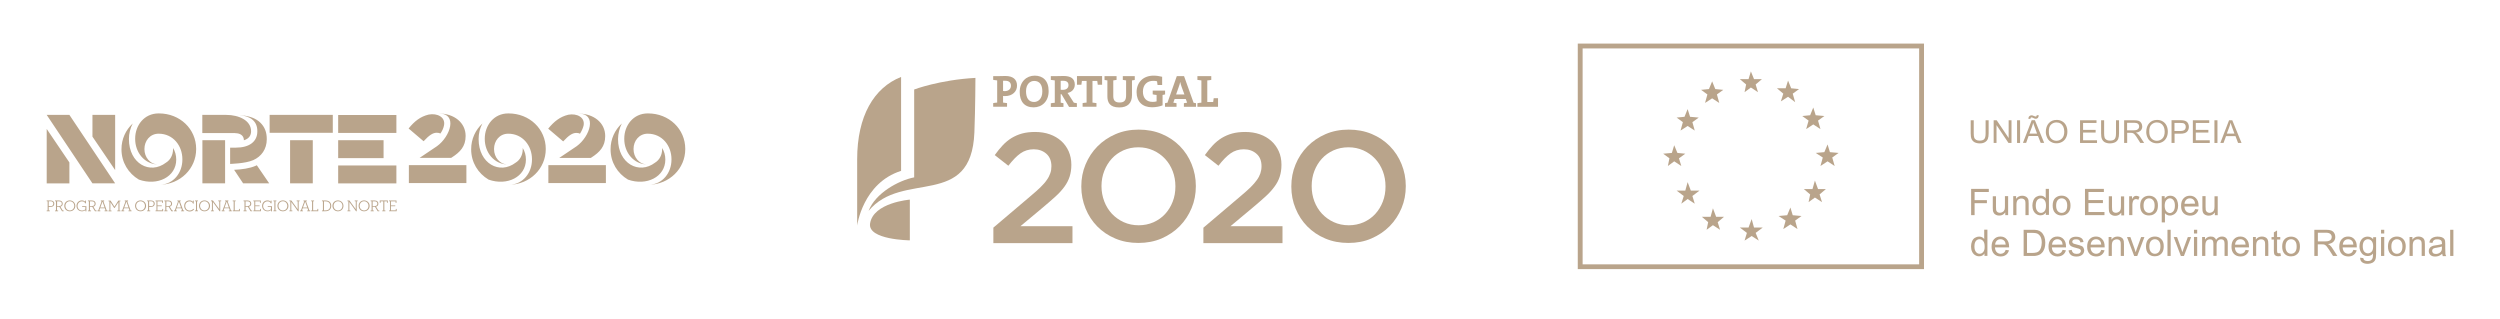 <?xml version="1.0" encoding="utf-8"?>
<!-- Generator: Adobe Illustrator 22.0.1, SVG Export Plug-In . SVG Version: 6.00 Build 0)  -->
<svg version="1.1" id="Layer_1" xmlns="http://www.w3.org/2000/svg" xmlns:xlink="http://www.w3.org/1999/xlink" x="0px" y="0px"
	 viewBox="0 0 2885.4 368.5" style="enable-background:new 0 0 2885.4 368.5;" xml:space="preserve">
<style type="text/css">
	.st0{fill:#B9A48B;}
	.st1{fill:#FFED00;}
</style>
<g>
	<g>
		<path class="st0" d="M1146.3,262.9l43.5-36.9c4.3-3.6,8-6.9,11-9.8c3-3,5.5-5.7,7.3-8.4c1.9-2.6,3.2-5.2,4.1-7.8
			c0.9-2.5,1.3-5.2,1.3-8.1c0-6.2-2-11.1-5.9-14.5c-3.9-3.4-8.8-5.1-14.5-5.1c-5.8,0-10.9,1.6-15.3,4.7c-4.4,3.1-9,7.9-14,14.3
			l-15.7-12.3c3-4.2,6.1-8,9.2-11.3c3.1-3.3,6.5-6.1,10.2-8.4c3.7-2.2,7.7-4,12.1-5.2c4.4-1.2,9.4-1.8,15.1-1.8
			c6.1,0,11.8,0.9,16.9,2.7c5.1,1.8,9.5,4.4,13.2,7.7c3.7,3.3,6.5,7.3,8.6,11.9c2,4.6,3.1,9.8,3.1,15.4v0.4c0,4.9-0.7,9.4-2,13.5
			c-1.3,4-3.3,7.9-6,11.6c-2.7,3.7-6.1,7.5-10.3,11.3c-4.2,3.8-9,8-14.5,12.6l-26,21.7h60.1v19.5h-91.3V262.9z"/>
		<path class="st0" d="M1313.9,280.4c-9.8,0-18.7-1.7-26.7-5.1c-8.1-3.4-15-8.1-20.8-14c-5.8-5.9-10.3-12.8-13.5-20.7
			c-3.2-7.9-4.9-16.3-4.9-25.2v-0.4c0-8.9,1.6-17.3,4.9-25.2c3.3-7.9,7.8-14.8,13.7-20.8c5.9-6,12.9-10.7,21-14.2
			c8.1-3.5,17-5.2,26.7-5.2s18.7,1.7,26.7,5.1c8.1,3.4,15,8.1,20.8,14c5.8,5.9,10.3,12.8,13.5,20.7c3.2,7.9,4.9,16.3,4.9,25.2v0.4
			c0,8.9-1.6,17.3-4.9,25.2c-3.3,7.9-7.8,14.8-13.7,20.8c-5.9,6-12.9,10.7-20.9,14.2C1332.5,278.7,1323.6,280.4,1313.9,280.4
			 M1314.2,260c6.2,0,11.9-1.2,17.2-3.5c5.2-2.4,9.7-5.5,13.4-9.6c3.7-4,6.6-8.8,8.7-14.2c2.1-5.4,3.1-11.2,3.1-17.3v-0.4
			c0-6.1-1-11.9-3.1-17.4c-2.1-5.5-5-10.2-8.8-14.3c-3.8-4-8.3-7.3-13.6-9.7c-5.3-2.4-11-3.6-17.3-3.6c-6.2,0-11.9,1.2-17.2,3.5
			c-5.2,2.4-9.7,5.5-13.4,9.6c-3.7,4-6.6,8.8-8.7,14.2c-2.1,5.4-3.2,11.2-3.2,17.3v0.4c0,6.1,1.1,11.9,3.2,17.4
			c2.1,5.5,5,10.2,8.8,14.3c3.8,4,8.3,7.3,13.6,9.7C1302.2,258.8,1308,260,1314.2,260"/>
		<path class="st0" d="M1388.8,262.9l43.5-36.9c4.3-3.6,8-6.9,11-9.8c3-3,5.4-5.7,7.3-8.4c1.9-2.6,3.2-5.2,4.1-7.8
			c0.8-2.5,1.3-5.2,1.3-8.1c0-6.2-1.9-11.1-5.9-14.5c-3.9-3.4-8.8-5.1-14.5-5.1c-5.8,0-10.9,1.6-15.3,4.7c-4.4,3.1-9.1,7.9-14,14.3
			l-15.7-12.3c3-4.2,6.1-8,9.2-11.3c3.1-3.3,6.5-6.1,10.2-8.4c3.7-2.2,7.7-4,12.1-5.2c4.4-1.2,9.4-1.8,15.1-1.8
			c6.1,0,11.8,0.9,16.9,2.7c5.1,1.8,9.5,4.4,13.2,7.7c3.7,3.3,6.5,7.3,8.6,11.9c2.1,4.6,3.1,9.8,3.1,15.4v0.4c0,4.9-0.7,9.4-2,13.5
			c-1.3,4-3.3,7.9-6.1,11.6c-2.7,3.7-6.1,7.5-10.3,11.3c-4.2,3.8-9,8-14.5,12.6l-26,21.7h60.1v19.5h-91.3V262.9z"/>
		<path class="st0" d="M1556.3,280.4c-9.8,0-18.7-1.7-26.7-5.1c-8.1-3.4-15-8.1-20.8-14c-5.8-5.9-10.3-12.8-13.5-20.7
			c-3.3-7.9-4.9-16.3-4.9-25.2v-0.4c0-8.9,1.6-17.3,4.9-25.2c3.2-7.9,7.8-14.8,13.7-20.8c5.9-6,12.9-10.7,20.9-14.2
			c8.1-3.5,17-5.2,26.7-5.2c9.7,0,18.6,1.7,26.7,5.1c8.1,3.4,15,8.1,20.8,14c5.8,5.9,10.3,12.8,13.5,20.7c3.2,7.9,4.9,16.3,4.9,25.2
			v0.4c0,8.9-1.6,17.3-4.9,25.2c-3.3,7.9-7.8,14.8-13.7,20.8c-5.9,6-12.9,10.7-21,14.2C1575,278.7,1566.1,280.4,1556.3,280.4
			 M1556.7,260c6.2,0,11.9-1.2,17.2-3.5c5.2-2.4,9.7-5.5,13.4-9.6c3.7-4,6.6-8.8,8.7-14.2c2.1-5.4,3.1-11.2,3.1-17.3v-0.4
			c0-6.1-1-11.9-3.1-17.4c-2.1-5.5-5-10.2-8.8-14.3c-3.8-4-8.3-7.3-13.6-9.7c-5.3-2.4-11-3.6-17.3-3.6c-6.2,0-12,1.2-17.2,3.5
			c-5.2,2.4-9.7,5.5-13.4,9.6c-3.7,4-6.6,8.8-8.7,14.2c-2.1,5.4-3.1,11.2-3.1,17.3v0.4c0,6.1,1,11.9,3.1,17.4
			c2.1,5.5,5,10.2,8.8,14.3c3.8,4,8.3,7.3,13.6,9.7C1544.7,258.8,1550.4,260,1556.7,260"/>
	</g>
	<g>
		<path class="st0" d="M1160,110.9c-0.6,0-1.4,0-2.3-0.1v7.6c1.6,0.1,3.2,0.4,4.6,0.6v4.2h-16v-4.2c1.4-0.3,3-0.5,4.6-0.6V92.8
			c-1.6-0.1-3.2-0.4-4.6-0.6v-4.3h4.1c1.7,0,6.3-0.2,10-0.2c8.7,0,13.4,4,13.4,11C1173.9,105.5,1168.6,110.9,1160,110.9z
			 M1160.1,93.2c-0.8,0-1.6,0-2.4,0v11.8c0.7,0.1,1.4,0.2,2,0.2c4.2-0.1,7.1-2.4,7.1-6.2C1166.8,95.5,1164.8,93.2,1160.1,93.2z
			 M1193,123.9c-10.8,0-16.1-6.9-16.1-17.8c0-11.7,7.8-18.8,17.3-18.8c9.4,0,16.1,5.7,16.1,17.8
			C1210.4,116.8,1202.7,123.9,1193,123.9z M1193.6,93.4c-4.9,0-9.4,3.9-9.4,11.9c0,7.5,2.9,12.4,9.3,12.4c4.6,0,9.5-3.6,9.5-12.1
			C1203.1,97.7,1199.7,93.4,1193.6,93.4z M1233.8,123.3l-8.7-14.6h-0.9v9.8c1,0.1,2.1,0.3,3.2,0.6v4.3h-14.6v-4.2
			c1.4-0.3,3-0.5,4.6-0.6V92.8c-1.6-0.1-3.2-0.4-4.6-0.6v-4.3h4.1c1.4,0,6.3-0.2,10.7-0.2c7.8,0,12.9,2.7,12.9,10
			c0,5-3.4,8.6-8.4,9.6c0.6,0.8,1.3,1.7,1.8,2.6l5.5,8.6c1,0.1,2.2,0.4,3.5,0.6v4.3H1233.8z M1226.8,93.2c-0.9,0-1.9,0-2.6,0.1v10.3
			c0.5,0,1.4,0.1,2.4,0.1c4.2,0,6.6-2.1,6.6-5.4C1233.2,94.9,1231.2,93.2,1226.8,93.2z M1267,97.8c-0.2-1.6-0.5-3-0.6-4.4h-5.5v25
			c1.6,0.1,3.2,0.4,4.6,0.6v4.2h-16v-4.2c1.4-0.3,3-0.5,4.6-0.6v-25h-5.4c-0.1,1.3-0.4,2.7-0.6,4.4h-5.1v-10h29v10H1267z
			 M1306.5,92.8v17c0,9.4-5.2,14.2-14.7,14.2c-11.2,0-13.7-6.1-13.7-12.9V92.8c-1.2-0.1-2.3-0.3-3.3-0.6v-4.3h13.9v4.3
			c-1.2,0.3-2.6,0.5-3.8,0.6v17.9c0,4.5,1.4,7.6,7.3,7.6c5.2,0,7.5-2.2,7.5-8.3V92.8c-1.3-0.1-2.6-0.3-3.8-0.6v-4.3h13.8v4.3
			C1308.8,92.5,1307.7,92.7,1306.5,92.8z M1341.8,109.6v12c-3.5,1.4-7.9,2.2-12.2,2.2c-11.2,0-17.8-6.6-17.8-17.4
			c0-11.3,7.6-19.1,19.6-19.1c3.3,0,6.6,0.5,9.9,1.3v9.5h-5.3c-0.3-1.5-0.5-2.9-0.6-4.3c-1.4-0.4-2.9-0.5-4.4-0.5
			c-6.9,0-11.9,4.4-11.9,12.4c0,7.5,4.1,11.9,11.3,11.9c1.7,0,3.1-0.2,4.5-0.6v-7.4c-1.6-0.1-3.2-0.4-4.5-0.7v-4.3h14.3v4.4
			C1343.8,109.3,1342.8,109.5,1341.8,109.6z M1366.4,123.3v-4.2c1.1-0.2,2.5-0.5,3.7-0.6l-1.5-4.2h-12.9l-1.5,4.2
			c1.2,0.1,2.6,0.4,3.7,0.6v4.2h-13.3v-4.2c0.9-0.3,1.9-0.5,2.8-0.5l10.8-30.7h8.4l11,30.7c0.9,0.1,1.9,0.3,2.8,0.5v4.2H1366.4z
			 M1363.8,100.3c-0.7-1.9-1.2-3.6-1.6-5.6h-0.1c-0.4,1.8-0.9,3.8-1.7,5.8l-3,8.5h9.6L1363.8,100.3z M1382,123.3v-4.2
			c1.4-0.3,3-0.5,4.6-0.6V92.8c-1.6-0.1-3.2-0.4-4.6-0.6v-4.3h16v4.3c-1.4,0.3-3,0.5-4.6,0.6v24.9h6.8c0.1-1.3,0.4-2.8,0.6-4.4h5v10
			H1382z"/>
	</g>
	<g>
		<path class="st0" d="M1040,88.8c-31.3,12.4-50.7,45-50.7,95.2v76.3c0,0,6.4-49,50.7-63.1V88.8z"/>
		<path class="st0" d="M1055.1,204.7c-18.2,3.6-44.8,18.2-52.6,38.7c39-47.4,118.6-1.6,122.1-90.6c1.1-28.2,1.2-62.9,1.2-62.9
			c-41.6,2.3-70.7,13.4-70.7,13.4V204.7z"/>
		<path class="st0" d="M1050.1,230.4c0,0-42.3,3.4-45.9,27.6c-2.8,18.9,45.9,19.4,45.9,19.4V230.4z"/>
	</g>
</g>
<g>
	<path class="st0" d="M1821,310.6h399.6V50.3H1821V310.6z M1826.6,55.9H2215v249.2h-388.4V55.9z"/>
	<polygon class="st0" points="2112,175.6 2109.3,166.7 2105.6,175.6 2095.6,176.5 2103.8,181.8 2101.1,191.6 2109.3,186.2 
		2117.5,191.6 2114.7,181.8 2122,176.5 	"/>
	<polygon class="st0" points="2098.3,218.2 2094.7,208.4 2091.9,218.2 2081.9,218.2 2089.2,224.4 2087.4,233.3 2094.7,228 
		2102.9,233.3 2100.1,224.4 2107.4,218.2 	"/>
	<polygon class="st0" points="2024.4,262.6 2021.7,252.8 2018.1,262.6 2008,262.6 2016.2,268.8 2013.5,277.7 2021.7,272.4 
		2029.9,277.7 2026.3,268.8 2034.5,262.6 	"/>
	<polygon class="st0" points="1939.6,150.7 1947.8,145.4 1956,150.7 1953.3,141 1960.6,135.7 1950.6,134.8 1947.8,125.9 
		1944.2,134.8 1935.1,135.7 1942.3,141 	"/>
	<polygon class="st0" points="1980.7,250.2 1977,240.4 1974.3,250.2 1964.2,250.2 1971.5,256.4 1969.7,265.2 1977,259.9 
		1985.2,265.2 1982.5,256.4 1989.8,250.2 	"/>
	<polygon class="st0" points="1937.8,182.7 1945.1,177.4 1936,176.5 1932.3,167.6 1929.6,176.5 1919.6,177.4 1926.8,182.7 
		1925,191.6 1932.3,186.2 1940.5,191.6 	"/>
	<polygon class="st0" points="1967.9,118.8 1976.1,113.5 1984.3,118.8 1981.6,109 1988.9,103.7 1979.7,102.8 1976.1,93.9 
		1972.4,102.8 1963.3,103.7 1970.6,109 	"/>
	<polygon class="st0" points="1951.5,220 1947.8,210.2 1945.1,220 1935.1,220 1943.3,226.2 1940.5,235.1 1947.8,229.7 1956,235.1 
		1953.3,226.2 1961.5,220 	"/>
	<polygon class="st0" points="2084.6,149 2092.8,143.6 2101.1,149 2098.3,139.2 2105.6,133.9 2095.6,133 2092.8,124.1 2089.2,133 
		2080.1,133.9 2087.4,139.2 	"/>
	<polygon class="st0" points="2013.5,106.4 2020.8,101 2029,106.4 2026.3,97.5 2033.6,91.3 2024.4,91.3 2020.8,82.4 2018.1,91.3 
		2008,91.3 2015.3,97.5 	"/>
	<polygon class="st0" points="2069.1,248.4 2066.4,239.5 2062.7,248.4 2052.7,249.3 2060.9,254.6 2058.2,264.4 2066.4,259 
		2074.6,264.4 2071.9,254.6 2079.2,249.3 	"/>
	<polygon class="st0" points="2055.4,117 2063.7,111.7 2071.9,117.9 2069.1,108.1 2076.4,102.8 2067.3,101.9 2063.7,93 
		2060.9,101.9 2050.9,101.9 2058.2,108.1 	"/>
	<path class="st0" d="M2355.8,267.8c-1.2-1-2.7-1.8-4.4-2.2c-0.9-0.2-2-0.3-3.4-0.4c-0.6,0-1.3,0-2,0h-10.4v30.2h10.9
		c0.5,0,1,0,1.5,0c1.2-0.1,2.3-0.2,3.3-0.5c1.4-0.3,2.6-0.9,3.6-1.5c1-0.7,1.9-1.6,2.8-2.7c0.8-1.2,1.5-2.6,2.1-4.4
		c0.5-1.8,0.8-3.8,0.8-6.1c0-2.7-0.4-5.1-1.2-7.2C2358.5,270.9,2357.4,269.2,2355.8,267.8z M2355.6,285.9c-0.5,1.6-1.3,2.9-2.2,3.8
		c-0.7,0.7-1.6,1.2-2.7,1.6c-0.7,0.2-1.6,0.4-2.7,0.5c-0.6,0-1.3,0.1-2,0.1h-6.5v-23.1h6.4c0.8,0,1.5,0,2.1,0.1
		c1.3,0.1,2.4,0.3,3.1,0.6c1.5,0.6,2.7,1.7,3.8,3.4c1,1.7,1.6,4.1,1.6,7.3C2356.4,282.4,2356.1,284.3,2355.6,285.9z"/>
	<path class="st0" d="M2547.3,244.7c-0.8-0.6-1.2-1.3-1.5-2.3c-0.1-0.7-0.2-2-0.2-3.9v-12.1h-3.7v13.6c0,1.6,0.1,2.7,0.2,3.5
		c0.2,1.1,0.6,2,1.1,2.8c0.5,0.7,1.4,1.4,2.5,1.9c1.1,0.5,2.3,0.7,3.6,0.7c2.9,0,5.2-1.2,7-3.7v3.2h3.3v-21.9h-3.7v11.7
		c0,1.9-0.2,3.3-0.6,4.3c-0.4,1-1.1,1.8-2.1,2.3c-1,0.6-2,0.9-3.1,0.9C2549,245.6,2548,245.3,2547.3,244.7z"/>
	<path class="st0" d="M2337.3,231.6c0.3,0.8,0.4,1.9,0.4,3.4v13.3h3.7v-13.5c0-1.7-0.1-2.9-0.2-3.6c-0.2-1.1-0.6-2-1.2-2.7
		c-0.5-0.8-1.4-1.4-2.5-1.9c-1.1-0.5-2.3-0.7-3.6-0.7c-3,0-5.4,1.2-7,3.6v-3.1h-3.3v21.9h3.7v-12c0-2.8,0.6-4.7,1.7-5.7
		c1.2-1,2.5-1.5,4.1-1.5c1,0,1.8,0.2,2.6,0.7C2336.5,230.2,2337,230.8,2337.3,231.6z"/>
	<path class="st0" d="M2480.4,225.9L2480.4,225.9c-2.7,0-5,0.8-6.9,2.4c-2.3,1.9-3.4,5-3.4,9c0,3.7,0.9,6.5,2.8,8.5
		c1.9,2,4.4,2.9,7.4,2.9h0c1.9,0,3.7-0.4,5.3-1.3c1.6-0.9,2.8-2.1,3.7-3.8c0.8-1.6,1.3-3.8,1.3-6.6c0-3.5-0.9-6.2-2.9-8.2
		C2485.9,226.9,2483.4,225.9,2480.4,225.9z M2485,243.6c-1.2,1.4-2.8,2.1-4.6,2.1h0c-1.8,0-3.4-0.7-4.6-2.1
		c-1.2-1.4-1.8-3.5-1.8-6.3c0-2.8,0.6-4.9,1.8-6.3c1.2-1.4,2.8-2.1,4.6-2.1h0c1.8,0,3.4,0.7,4.6,2.1c1.2,1.4,1.8,3.4,1.8,6.2
		C2486.8,240.1,2486.2,242.2,2485,243.6z"/>
	<path class="st0" d="M2301.4,246.2c0.5,0.7,1.4,1.4,2.5,1.9c1.1,0.5,2.3,0.7,3.6,0.7c2.5,0,4.6-0.9,6.2-2.8
		c0.2-0.3,0.5-0.6,0.7-0.9v3.2h3.3v-21.9h-3.7v11.7c0,1.4-0.1,2.5-0.3,3.4c-0.1,0.3-0.2,0.6-0.3,0.9c-0.4,1-1.1,1.8-2.1,2.3
		c-1,0.6-2,0.9-3.1,0.9s-2-0.3-2.8-0.8c-0.8-0.6-1.2-1.3-1.5-2.3c-0.1-0.7-0.2-2-0.2-3.9v-12.1h-3.7v13.6c0,1.6,0.1,2.7,0.2,3.5
		C2300.5,244.5,2300.9,245.4,2301.4,246.2z"/>
	<path class="st0" d="M2457.4,226.4v21.9h3.7v-11.5c0-0.3,0-0.7,0-1c0.1-1.2,0.3-2.3,0.6-3.3c0.3-0.9,0.7-1.5,1.4-2
		c0.6-0.5,1.4-0.7,2.2-0.7c0.9,0,1.8,0.3,2.7,0.8l1.3-3.4c-1.3-0.8-2.6-1.2-3.8-1.2c-0.9,0-1.7,0.3-2.4,0.7c-0.6,0.4-1.3,1.2-2,2.4
		c-0.1,0.2-0.3,0.5-0.4,0.7v-3.3H2457.4z"/>
	<path class="st0" d="M2290.3,276.1c-0.6-0.9-1.5-1.6-2.5-2.2c-0.9-0.5-1.9-0.8-3.1-0.8c-0.1,0-0.3,0-0.5,0c-1.8,0-3.4,0.5-4.9,1.4
		c-1.5,0.9-2.5,2.3-3.3,4.1c-0.7,1.8-1.1,3.8-1.1,5.9c0,2.2,0.4,4.2,1.2,5.9c0.8,1.7,1.9,3.1,3.4,4c1.5,1,3.1,1.4,4.8,1.4
		c0.1,0,0.2,0,0.3,0c2.6-0.1,4.5-1.2,5.8-3.3v2.8h3.4v-30.2h-3.7V276.1z M2288.9,290.9c-1.1,1.3-2.5,2-4.1,2l-0.1,0
		c-1.6,0-3-0.7-4.1-2.1c-1.2-1.4-1.8-3.5-1.8-6.3c0-2.9,0.6-5,1.7-6.4c1.1-1.3,2.5-2,4.1-2l0.1,0c1.6,0,3,0.7,4.2,2.1
		c1.2,1.4,1.7,3.6,1.7,6.6C2290.6,287.5,2290.1,289.6,2288.9,290.9z"/>
	<polygon class="st0" points="2275,248.3 2279,248.3 2279,234.5 2293.2,234.5 2293.2,231 2279,231 2279,221.6 2295.4,221.6 
		2295.4,218 2275,218 	"/>
	<path class="st0" d="M2308.8,273L2308.8,273c-3.1,0-5.5,1-7.4,3.1c-1.9,2-2.8,4.9-2.8,8.6c0,3.6,0.9,6.3,2.8,8.3
		c1.8,1.9,4.3,2.9,7.3,3l0.3,0c2.5,0,4.6-0.6,6.3-1.9c1.6-1.2,2.8-3,3.4-5.2l-3.8-0.5c-0.6,1.6-1.3,2.7-2.3,3.4
		c-1,0.7-2.1,1.1-3.5,1.1c-0.1,0-0.2,0-0.3,0c-1.7-0.1-3.1-0.7-4.3-1.9c-1.2-1.3-1.9-3.1-2-5.5h6.3h10c0-0.4,0-0.8,0-1
		c0-3.6-0.9-6.4-2.8-8.4C2314.2,274,2311.8,273,2308.8,273z M2308.8,282.4h-6.1c0.1-1.9,0.8-3.4,1.9-4.6c1.1-1.1,2.5-1.7,4.2-1.7
		l0.1,0c1.9,0,3.4,0.7,4.6,2.1c0.8,0.9,1.2,2.3,1.4,4.1H2308.8z"/>
	<path class="st0" d="M2389.7,237c0-3.5-0.9-6.2-2.9-8.2c-1.9-2-4.4-3-7.4-3h0c-2.7,0-5,0.8-6.9,2.4l-0.2,0.1
		c-2.2,2-3.2,4.9-3.2,8.9c0,3.7,0.9,6.5,2.8,8.5c0.1,0.1,0.3,0.3,0.4,0.4c1.8,1.7,4.2,2.6,7,2.6h0c1.9,0,3.7-0.4,5.3-1.3
		c1.6-0.9,2.8-2.1,3.7-3.8C2389.3,242,2389.7,239.8,2389.7,237z M2384.1,243.6c-1.2,1.4-2.8,2.1-4.6,2.1h0c-1.8,0-3.4-0.7-4.6-2.1
		c-1.2-1.4-1.8-3.5-1.8-6.3c0-2.8,0.6-4.9,1.8-6.3c1.2-1.4,2.8-2.1,4.6-2.1h0c1.8,0,3.4,0.7,4.6,2.1c1.2,1.4,1.8,3.4,1.8,6.2
		C2385.9,240.1,2385.3,242.2,2384.1,243.6z"/>
	<path class="st0" d="M2651.3,275.7c-1.9-1.7-4.2-2.6-7-2.6h0c-2.7,0-5,0.8-6.9,2.4c-2.3,1.9-3.4,5-3.4,9c0,3.7,0.9,6.5,2.8,8.5
		c1.9,2,4.4,2.9,7.4,2.9h0c1.9,0,3.7-0.4,5.3-1.3c0.6-0.4,1.2-0.8,1.7-1.2c0.8-0.7,1.4-1.6,2-2.5c0.8-1.6,1.3-3.8,1.3-6.6
		c0-3.5-0.9-6.2-2.9-8.2C2651.6,275.9,2651.5,275.8,2651.3,275.7z M2648.9,290.8c-1.2,1.4-2.8,2.1-4.6,2.1h0c-1.8,0-3.4-0.7-4.6-2.1
		c-1.2-1.4-1.8-3.5-1.8-6.3c0-2.8,0.6-4.9,1.8-6.3c1.2-1.4,2.8-2.1,4.6-2.1h0c1.8,0,3.4,0.7,4.6,2.1c1.2,1.4,1.8,3.4,1.8,6.2
		C2650.8,287.2,2650.1,289.4,2648.9,290.8z"/>
	<path class="st0" d="M2364.8,248.3V218h-3.7v10.8c-0.6-0.9-1.5-1.6-2.5-2.2c-0.9-0.5-1.9-0.8-3.1-0.8c-0.1,0-0.3,0-0.5,0
		c-1.8,0-3.4,0.5-4.9,1.4c-1.5,0.9-2.5,2.3-3.3,4.1c-0.7,1.8-1.1,3.8-1.1,5.9c0,2.2,0.4,4.2,1.2,5.9c0.8,1.7,1.9,3.1,3.4,4
		c1.5,1,3.1,1.4,4.8,1.4c0.1,0,0.2,0,0.3,0c2.6-0.1,4.5-1.2,5.8-3.3v2.8H2364.8z M2359.7,243.7c-1.1,1.3-2.5,2-4.1,2l-0.1,0
		c-1.6,0-3-0.7-4.1-2.1c-1.2-1.4-1.8-3.5-1.8-6.3c0-2.9,0.6-5,1.7-6.4c1.1-1.3,2.5-2,4.1-2l0.1,0c1.7,0,3,0.7,4.2,2.1
		c1.2,1.4,1.7,3.6,1.7,6.6C2361.4,240.4,2360.8,242.4,2359.7,243.7z"/>
	<path class="st0" d="M2689.2,283.2c-0.5-0.5-1.4-1-2.4-1.5c2.9-0.4,5-1.3,6.4-2.8c1.4-1.5,2.1-3.3,2.1-5.4c0-1.7-0.4-3.2-1.3-4.6
		c-0.8-1.4-2-2.3-3.4-2.9c-1.4-0.5-3.4-0.8-6.1-0.8h-1.4h-12v30.2h4V282h4.6c1,0,1.8,0,2.2,0.1c0.4,0.1,0.8,0.2,1.2,0.4
		c0.2,0.1,0.4,0.2,0.7,0.4c0.6,0.4,1.3,1.1,2,2c0.8,1,1.7,2.4,2.9,4.2l4,6.3h5l-5.3-8.2C2691.5,285.6,2690.4,284.3,2689.2,283.2z
		 M2683.8,278.6h-0.6h-8v-10h8h1.5c2.2,0,3.9,0.5,4.9,1.4c1,0.9,1.6,2.1,1.6,3.5c0,1-0.3,1.9-0.8,2.7c-0.5,0.8-1.3,1.4-2.4,1.8
		C2687,278.4,2685.6,278.6,2683.8,278.6z"/>
	<path class="st0" d="M2616.7,275.6c-0.5-0.8-1.4-1.4-2.5-1.9c-1.1-0.5-2.3-0.7-3.6-0.7c-3,0-5.4,1.2-7,3.6v-3.1h-3.3v21.9h3.7v-12
		c0-2.8,0.6-4.7,1.7-5.7c1.2-1,2.5-1.5,4.1-1.5c1,0,1.9,0.2,2.6,0.7c0.7,0.4,1.2,1,1.5,1.8c0.3,0.8,0.4,1.9,0.4,3.4v13.3h3.7V282
		c0-1.7-0.1-2.9-0.2-3.6C2617.6,277.3,2617.2,276.4,2616.7,275.6z"/>
	<path class="st0" d="M2585.7,273L2585.7,273c-3.1,0-5.5,1-7.4,3.1c-1.9,2-2.8,4.9-2.8,8.6c0,3.6,0.9,6.3,2.8,8.3
		c1.8,1.9,4.3,2.9,7.3,3l0.3,0c2.5,0,4.6-0.6,6.3-1.9c1.6-1.2,2.8-3,3.4-5.2l-3.8-0.5c-0.6,1.6-1.3,2.7-2.3,3.4
		c-1,0.7-2.1,1.1-3.5,1.1c-0.1,0-0.2,0-0.3,0c-1.7-0.1-3.1-0.7-4.3-1.9c-1.2-1.3-1.9-3.1-2-5.5h6.3h10c0-0.4,0-0.8,0-1
		c0-3.6-0.9-6.4-2.8-8.4C2591.1,274,2588.7,273,2585.7,273z M2585.7,282.4h-6.1c0.1-1.9,0.8-3.4,1.9-4.6c1.1-1.1,2.5-1.7,4.2-1.7
		l0.1,0c1.9,0,3.4,0.7,4.6,2.1c0.8,0.9,1.2,2.3,1.4,4.1H2585.7z"/>
	<path class="st0" d="M2527.5,225.9L2527.5,225.9c-3.1,0-5.5,1-7.4,3.1c-1.9,2-2.8,4.9-2.8,8.6c0,3.6,0.9,6.3,2.8,8.3
		c1.8,1.9,4.3,2.9,7.3,3l0.3,0c2.5,0,4.6-0.6,6.3-1.9c1.6-1.2,2.8-3,3.4-5.2l-3.8-0.5c-0.6,1.6-1.3,2.7-2.3,3.4
		c-1,0.7-2.1,1.1-3.5,1.1c-0.1,0-0.2,0-0.3,0c-1.7-0.1-3.1-0.7-4.3-1.9c-1.2-1.3-1.9-3.1-2-5.5h6.3h10c0-0.4,0-0.8,0-1
		c0-3.6-0.9-6.4-2.8-8.4C2532.8,226.9,2530.4,225.9,2527.5,225.9z M2527.4,235.2h-6.1c0.1-1.9,0.8-3.4,1.9-4.6
		c1.1-1.1,2.5-1.7,4.2-1.7l0.1,0c1.9,0,3.4,0.7,4.6,2.1c0.8,0.9,1.2,2.3,1.4,4.1H2527.4z"/>
	<path class="st0" d="M2710.1,273L2710.1,273c-3.1,0-5.5,1-7.4,3.1c-1.9,2-2.8,4.9-2.8,8.6c0,3.6,0.9,6.3,2.8,8.3
		c1.8,1.9,4.3,2.9,7.3,3l0.3,0c2.5,0,4.6-0.6,6.3-1.9c1.6-1.2,2.8-3,3.4-5.2l-3.8-0.5c-0.6,1.6-1.3,2.7-2.3,3.4
		c-1,0.7-2.1,1.1-3.5,1.1c-0.1,0-0.2,0-0.3,0c-1.7-0.1-3.1-0.7-4.3-1.9c-1.2-1.3-1.9-3.1-2-5.5h6.3h10c0-0.4,0-0.8,0-1
		c0-3.6-0.9-6.4-2.8-8.4C2715.5,274,2713.1,273,2710.1,273z M2710.1,282.4h-6.1c0.1-1.9,0.8-3.4,1.9-4.6c1.1-1.1,2.5-1.7,4.2-1.7
		l0.1,0c1.9,0,3.4,0.7,4.6,2.1c0.8,0.9,1.2,2.3,1.4,4.1H2710.1z"/>
	<path class="st0" d="M2564.5,273c-2.8,0-5,1.3-6.8,3.8c-0.4-1.2-1.2-2.1-2.2-2.8c-1-0.7-2.4-1-4-1c-1.5,0-2.8,0.3-3.9,1
		c-1.1,0.6-2.1,1.5-2.7,2.6v-3.1h-3.3v21.9h3.7v-11.4c0-2,0.2-3.5,0.6-4.6c0.4-1.1,1-1.9,1.9-2.4c0.9-0.6,1.9-0.8,2.9-0.8
		c1.4,0,2.4,0.4,3,1.2c0.6,0.8,0.9,2.1,0.9,3.7v14.2h3.7v-12.7c0-2.3,0.5-3.9,1.5-4.9c1-1,2.3-1.5,3.8-1.5c0.9,0,1.6,0.2,2.2,0.6
		c0.6,0.4,1.1,0.9,1.3,1.6c0.2,0.7,0.4,1.7,0.4,3.2v13.8h3.7v-15c0-2.5-0.6-4.3-1.8-5.6C2568.3,273.7,2566.7,273,2564.5,273z"/>
	<path class="st0" d="M2797.4,275.6c-0.5-0.8-1.4-1.4-2.5-1.9c-1.1-0.5-2.3-0.7-3.6-0.7c-3,0-5.4,1.2-7,3.6v-3.1h-3.3v21.9h3.7v-12
		c0-2.8,0.6-4.7,1.7-5.7c1.2-1,2.5-1.5,4.1-1.5c1,0,1.9,0.2,2.6,0.7c0.7,0.4,1.2,1,1.5,1.8c0.3,0.8,0.4,1.9,0.4,3.4v13.3h3.7V282
		c0-1.7-0.1-2.9-0.2-3.6C2798.3,277.3,2798,276.4,2797.4,275.6z"/>
	<path class="st0" d="M2822.2,286.3v-4.9c0-1.6-0.1-2.8-0.2-3.4c-0.2-1-0.6-1.9-1.2-2.5c-0.6-0.7-1.4-1.2-2.6-1.7
		c-1.2-0.4-2.7-0.7-4.6-0.7c-0.3,0-0.6,0-0.9,0c-1.5,0.1-2.9,0.3-4,0.8c-1.4,0.5-2.5,1.3-3.3,2.2c-0.8,0.9-1.3,2.2-1.6,3.8l3.6,0.5
		c0.4-1.6,1-2.6,1.8-3.3c0.8-0.6,1.9-0.9,3.5-0.9c0.1,0,0.3,0,0.4,0c1.9,0,3.3,0.4,4.2,1.3c0.7,0.6,1.1,1.7,1.1,3.2c0,0.1,0,0.5,0,1
		c-1.3,0.4-3.1,0.8-5.6,1.2c-0.3,0-0.6,0.1-1,0.1c-1.5,0.2-2.6,0.4-3.3,0.6c-1,0.3-1.9,0.7-2.7,1.2c-0.8,0.5-1.4,1.2-1.9,2.1
		c-0.5,0.9-0.7,1.9-0.7,2.9c0,1.8,0.6,3.3,1.9,4.5c1.3,1.2,3.1,1.8,5.5,1.8c0.7,0,1.4-0.1,2.1-0.2c0.7-0.1,1.3-0.3,2-0.5
		c1.3-0.5,2.6-1.3,4-2.5c0.1,1,0.4,1.9,0.7,2.7h3.9c-0.5-0.8-0.8-1.7-0.9-2.6C2822.3,291.9,2822.2,289.7,2822.2,286.3z
		 M2818.4,285.8c0,1.6-0.2,2.9-0.6,3.7c-0.5,1.1-1.3,1.9-2.5,2.6c-0.8,0.4-1.6,0.7-2.6,0.9c-0.4,0.1-0.8,0.1-1.2,0.1
		c-1.4,0-2.5-0.3-3.3-1c-0.7-0.7-1.1-1.5-1.1-2.5c0-0.6,0.2-1.2,0.5-1.8c0.3-0.5,0.8-0.9,1.5-1.2c0.6-0.3,1.7-0.5,3.2-0.7l0.4-0.1
		c2.5-0.4,4.4-0.8,5.6-1.3V285.8z"/>
	<rect x="2532.2" y="265.2" class="st0" width="3.7" height="4.3"/>
	<rect x="2827.9" y="265.2" class="st0" width="3.7" height="30.2"/>
	<rect x="2748.1" y="273.5" class="st0" width="3.7" height="21.9"/>
	<path class="st0" d="M2773.8,276c-1.9-2-4.4-3-7.4-3h0c-2.7,0-5,0.8-6.9,2.4c-2.3,1.9-3.4,5-3.4,9c0,3.7,0.9,6.5,2.8,8.5
		c1.9,2,4.4,2.9,7.4,2.9h0c1.9,0,3.7-0.4,5.3-1.3c1.6-0.9,2.8-2.1,3.7-3.8c0.3-0.6,0.6-1.4,0.8-2.2c0.3-1.3,0.5-2.7,0.5-4.4
		c0-1.4-0.2-2.7-0.5-3.8C2775.7,278.6,2774.9,277.2,2773.8,276z M2771,290.8c-1.2,1.4-2.8,2.1-4.6,2.1h0c-1.8,0-3.4-0.7-4.6-2.1
		c-1.2-1.4-1.8-3.5-1.8-6.3c0-2.8,0.6-4.9,1.8-6.3c1.2-1.4,2.8-2.1,4.6-2.1h0c1.8,0,3.4,0.7,4.6,2.1c1.2,1.4,1.8,3.4,1.8,6.2
		C2772.8,287.2,2772.2,289.4,2771,290.8z"/>
	<path class="st0" d="M2739.1,276.2c-1.6-2-3.6-3-6.1-3.1c-0.1,0-0.2,0-0.3,0c-1.9,0-3.6,0.5-5.1,1.4c-1.4,1-2.5,2.3-3.3,4.1
		c-0.8,1.8-1.1,3.7-1.1,5.8c0,3,0.8,5.6,2.5,7.8c1.6,2.2,4,3.3,7,3.3c0.1,0,0.2,0,0.4,0c2.3-0.1,4.2-1,5.7-2.9c0,2.4-0.1,4-0.3,4.8
		c-0.3,1.2-1,2.2-1.9,2.9c-0.9,0.6-2,1-3.5,1c-0.1,0-0.3,0-0.4,0c-1.6,0-2.8-0.3-3.8-1c-0.7-0.5-1.1-1.3-1.3-2.4l-3.6-0.5
		c-0.1,2.4,0.7,4.1,2.3,5.3c1.6,1.2,3.7,1.8,6.3,1.8c0.1,0,0.3,0,0.4,0c2-0.1,3.7-0.5,5.1-1.2c1.5-0.8,2.6-1.9,3.3-3.4
		c0.7-1.4,1-3.8,1-7.2v-18.9h-3.4V276.2z M2737.3,290.4c-1.2,1.3-2.6,2-4.3,2h0c-1.7,0-3.1-0.7-4.3-2c-1.1-1.3-1.7-3.4-1.7-6.3
		c0-2.6,0.6-4.6,1.7-6c1.2-1.3,2.6-2,4.2-2l0.1,0c1.6,0,3.1,0.7,4.2,2c1.2,1.4,1.8,3.4,1.8,6.1C2739,287,2738.5,289.1,2737.3,290.4z
		"/>
	<rect x="2748.1" y="265.2" class="st0" width="3.7" height="4.3"/>
	<path class="st0" d="M2630.2,292.3c-0.5,0-1-0.1-1.3-0.3c-0.3-0.2-0.5-0.4-0.6-0.7c-0.1-0.3-0.2-1-0.2-2v-12.8h3.7v-2.9h-3.7v-7.6
		l-0.7,0.4l-3,1.8v5.4h-2.7v2.9h2.7V289c0,2.2,0.2,3.7,0.5,4.4c0.3,0.7,0.8,1.3,1.6,1.7c0.3,0.2,0.6,0.3,1,0.4
		c0.6,0.2,1.3,0.3,2.2,0.3c0.8,0,1.8-0.1,2.8-0.3l-0.5-3.3C2631.1,292.2,2630.6,292.3,2630.2,292.3z"/>
	<path class="st0" d="M2419.1,273L2419.1,273c-3.1,0-5.5,1-7.4,3.1c-1.9,2-2.8,4.9-2.8,8.6c0,3.6,0.9,6.3,2.8,8.3
		c1.8,1.9,4.3,2.9,7.3,3l0.3,0c2.5,0,4.6-0.6,6.3-1.9c1.6-1.2,2.8-3,3.4-5.2l-3.8-0.5c-0.6,1.6-1.3,2.7-2.3,3.4
		c-1,0.7-2.1,1.1-3.5,1.1c-0.1,0-0.2,0-0.3,0c-1.7-0.1-3.1-0.7-4.3-1.9c-1.2-1.3-1.9-3.1-2-5.5h6.3h10c0-0.4,0-0.8,0-1
		c0-3.6-0.9-6.4-2.8-8.4C2424.5,274,2422.1,273,2419.1,273z M2419.1,282.4h-6.1c0.1-1.9,0.8-3.4,1.9-4.6c1.1-1.1,2.5-1.7,4.2-1.7
		l0.1,0c1.9,0,3.4,0.7,4.6,2.1c0.8,0.9,1.2,2.3,1.4,4.1H2419.1z"/>
	<polygon class="st0" points="2428.9,248.3 2428.9,244.7 2411.3,244.7 2410.4,244.7 2410.4,234.4 2411.3,234.4 2427.1,234.4 
		2427.1,230.9 2411.3,230.9 2410.4,230.9 2410.4,221.6 2411.3,221.6 2428.2,221.6 2428.2,218 2411.3,218 2406.4,218 2406.4,248.3 
		2411.3,248.3 	"/>
	<path class="st0" d="M2447.9,238.1c0,1.9-0.2,3.3-0.6,4.3c-0.4,1-1.1,1.8-2.1,2.3c-1,0.6-2,0.9-3.1,0.9c-1.1,0-2-0.3-2.8-0.8
		c-0.5-0.4-0.9-0.8-1.1-1.3c-0.2-0.3-0.3-0.6-0.4-1c-0.1-0.7-0.2-2-0.2-3.9v-12.1h-3.7v13.6c0,1.6,0.1,2.7,0.2,3.5
		c0.2,1.1,0.6,2,1.1,2.8c0.5,0.7,1.4,1.4,2.5,1.9c0.1,0.1,0.3,0.1,0.4,0.2c1,0.4,2.1,0.6,3.2,0.6c2.9,0,5.2-1.2,7-3.7v3.2h3.3v-21.9
		h-3.7V238.1z"/>
	<path class="st0" d="M2450.1,275.6c-0.5-0.8-1.4-1.4-2.5-1.9c-1.1-0.5-2.3-0.7-3.6-0.7c-3,0-5.4,1.2-7,3.6v-3.1h-3.3v21.9h3.7v-12
		c0-2.8,0.6-4.7,1.7-5.7c1.2-1,2.5-1.5,4.1-1.5c1,0,1.9,0.2,2.6,0.7c0.7,0.4,1.2,1,1.5,1.8c0.3,0.8,0.4,1.9,0.4,3.4v13.3h3.7V282
		c0-1.7-0.1-2.9-0.2-3.6C2451,277.3,2450.6,276.4,2450.1,275.6z"/>
	<path class="st0" d="M2374.5,273L2374.5,273c-3.1,0-5.5,1-7.4,3.1c-1.9,2-2.8,4.9-2.8,8.6c0,3.6,0.9,6.3,2.8,8.3
		c1.8,1.9,4.3,2.9,7.3,3l0.3,0c2.5,0,4.6-0.6,6.3-1.9c1.6-1.2,2.8-3,3.4-5.2l-3.8-0.5c-0.6,1.6-1.3,2.7-2.3,3.4
		c-1,0.7-2.1,1.1-3.5,1.1c-0.1,0-0.2,0-0.3,0c-1.7-0.1-3.1-0.7-4.3-1.9c-1.2-1.3-1.9-3.1-2-5.5h6.3h10c0-0.4,0-0.8,0-1
		c0-3.6-0.9-6.4-2.8-8.4C2379.9,274,2377.5,273,2374.5,273z M2374.5,282.4h-6.1c0.1-1.9,0.8-3.4,1.9-4.6c1.1-1.1,2.5-1.7,4.2-1.7
		l0.1,0c1.9,0,3.4,0.7,4.6,2.1c0.8,0.9,1.2,2.3,1.4,4.1H2374.5z"/>
	<path class="st0" d="M2402.4,283.9c-1-0.5-2.9-1-5.5-1.7c-1.8-0.5-2.9-0.8-3.3-0.9c-0.6-0.3-1.1-0.6-1.4-1
		c-0.3-0.4-0.5-0.8-0.5-1.3c0-0.8,0.4-1.4,1.1-2c0.7-0.6,1.9-0.8,3.6-0.8c1.4,0,2.6,0.3,3.3,1c0.8,0.6,1.3,1.5,1.4,2.6l3.6-0.5
		c-0.2-1.4-0.7-2.5-1.3-3.4c-0.6-0.8-1.6-1.5-2.9-2c-1.3-0.5-2.8-0.7-4.5-0.7c-1.1,0-2.2,0.1-3.2,0.4c-1,0.3-1.8,0.7-2.4,1.1
		c-0.8,0.5-1.4,1.2-1.8,2.1c-0.5,0.8-0.7,1.7-0.7,2.7c0,1.1,0.3,2,0.8,2.9c0.5,0.9,1.3,1.6,2.4,2.1c1,0.5,2.9,1.1,5.7,1.8
		c2,0.5,3.3,0.9,3.8,1.3c0.7,0.5,1.1,1.1,1.1,2c0,0.9-0.4,1.7-1.2,2.4c-0.8,0.7-2.1,1-3.8,1c-1.7,0-3-0.4-3.9-1.2
		c-0.9-0.8-1.5-1.9-1.7-3.4l-3.7,0.6c0.4,2.3,1.4,4.1,2.8,5.3c1.5,1.2,3.7,1.8,6.5,1.8c1.7,0,3.3-0.3,4.6-0.9
		c1.4-0.6,2.4-1.4,3.1-2.5c0.7-1.1,1.1-2.3,1.1-3.5c0-1.3-0.3-2.3-0.9-3.2C2404.3,285,2403.4,284.3,2402.4,283.9z"/>
	<path class="st0" d="M2520.2,286.9c-0.6,1.6-1,3-1.4,4.2c-0.4-1.5-0.9-3-1.4-4.4l-4.7-13.1h-3.9l8.3,21.9h3.5l8.3-21.9h-3.8
		L2520.2,286.9z"/>
	<path class="st0" d="M2487.1,273L2487.1,273c-2.7,0-5,0.8-6.9,2.4c-2.3,1.9-3.4,5-3.4,9c0,3.7,0.9,6.5,2.8,8.5
		c1.9,2,4.4,2.9,7.4,2.9h0c1.9,0,3.7-0.4,5.3-1.3c1.6-0.9,2.8-2.1,3.7-3.8c0.8-1.6,1.3-3.8,1.3-6.6c0-3.5-0.9-6.2-2.9-8.2
		C2492.6,274,2490.1,273,2487.1,273z M2491.7,290.8c-1.2,1.4-2.8,2.1-4.6,2.1h0c-1.8,0-3.4-0.7-4.6-2.1c-1.2-1.4-1.8-3.5-1.8-6.3
		c0-2.8,0.6-4.9,1.8-6.3c1.2-1.4,2.8-2.1,4.6-2.1h0c1.8,0,3.4,0.7,4.6,2.1c1.2,1.4,1.8,3.4,1.8,6.2
		C2493.5,287.2,2492.9,289.4,2491.7,290.8z"/>
	<rect x="2501.6" y="265.2" class="st0" width="3.7" height="30.2"/>
	<rect x="2532.2" y="273.5" class="st0" width="3.7" height="21.9"/>
	<path class="st0" d="M2504.4,248.8c1.7,0,3.3-0.5,4.8-1.4c1.5-1,2.7-2.3,3.5-4.1c0.8-1.8,1.2-3.8,1.2-6.1c0-2.1-0.4-4-1.1-5.8
		c-0.7-1.8-1.8-3.1-3.2-4.1c-1.4-1-3.1-1.4-4.9-1.4c-0.1,0-0.3,0-0.4,0c-1.2,0.1-2.3,0.3-3.2,0.8c-1,0.6-1.9,1.4-2.7,2.5v-2.8h-3.4
		v30.3h3.7V246c0.6,0.8,1.4,1.5,2.4,2c0.9,0.5,2,0.8,3.2,0.8L2504.4,248.8z M2500.1,243.7c-1.1-1.4-1.7-3.4-1.7-6.2
		c0-2.8,0.6-5,1.8-6.4c1.2-1.4,2.6-2.2,4.1-2.2l0.1,0c1.6,0,3,0.7,4.1,2.1c1.1,1.4,1.7,3.5,1.7,6.3c0,2.9-0.6,5.1-1.8,6.5
		c-1.2,1.4-2.5,2.1-4.2,2.1l-0.1,0C2502.6,245.7,2501.2,245,2500.1,243.7z"/>
	<path class="st0" d="M2466.3,286.9c-0.6,1.6-1,3-1.4,4.2c-0.4-1.5-0.9-3-1.4-4.4l-4.7-13.1h-3.9l8.3,21.9h3.5l8.3-21.9h-3.8
		L2466.3,286.9z"/>
	<path class="st0" d="M2583.1,165h4l-10.7-26.2h-1.8h-1.9l-10.1,26.2h3.7l2.9-7.9h5.4h5.5L2583.1,165z M2574.5,154.2h-4.4l2.9-7.7
		c0.6-1.7,1.1-3.3,1.4-5c0,0.2,0.1,0.3,0.1,0.5c0.4,1.3,1,3,1.7,4.9l2.7,7.3H2574.5z"/>
	<path class="st0" d="M2509.8,154.3h6.5h0.2c3.7,0,6.3-0.8,7.7-2.3c1.4-1.5,2.1-3.4,2.1-5.7c0-1.3-0.3-2.5-0.8-3.6
		c-0.5-1.1-1.2-1.9-2.1-2.5c-0.9-0.6-2-1-3.2-1.2c-0.9-0.2-2.2-0.2-3.9-0.3h-0.1h-9.9V165h3.5V154.3z M2509.8,141.9h6.5h0.2
		c1.6,0,2.6,0.1,3.2,0.2c0.9,0.2,1.6,0.8,2.2,1.5c0.6,0.8,0.8,1.7,0.8,2.8c0,1.5-0.5,2.7-1.4,3.5c-0.9,0.8-2.5,1.3-4.8,1.3h-0.3
		h-6.5V141.9z"/>
	<path class="st0" d="M2482.8,163.6c1.9,1.2,4.1,1.8,6.6,1.8h0c2.3,0,4.4-0.5,6.4-1.6c2-1.1,3.5-2.7,4.6-4.8
		c1.1-2.1,1.6-4.5,1.6-7.1c0-2.6-0.5-5-1.5-7c-1-2.1-2.5-3.7-4.4-4.8c-1.9-1.2-4.1-1.7-6.5-1.7h0c-3.7,0-6.7,1.2-9,3.7
		c-2.3,2.5-3.5,5.9-3.5,10.2c0,2.3,0.5,4.5,1.5,6.5C2479.4,160.8,2480.8,162.4,2482.8,163.6z M2483.1,143.8c1.8-1.7,3.9-2.5,6.3-2.5
		l0,0c1.7,0,3.3,0.4,4.7,1.3c1.4,0.9,2.4,2.1,3.2,3.7c0.7,1.6,1.1,3.5,1.1,5.6c0,3.4-0.8,6-2.5,7.8c-1.7,1.8-3.8,2.7-6.4,2.8h0
		c-2.6,0-4.7-0.9-6.4-2.7c-1.7-1.8-2.5-4.3-2.5-7.5C2480.4,148.3,2481.3,145.5,2483.1,143.8z"/>
	<polygon class="st0" points="2550.4,161.9 2534.3,161.9 2534.3,153 2548.8,153 2548.8,149.9 2534.3,149.9 2534.3,141.9 
		2549.8,141.9 2549.8,138.8 2530.9,138.8 2530.9,165 2550.4,165 	"/>
	<path class="st0" d="M2341.3,157h5.4h5.5l3.1,7.9h4l-10.7-26.2h-1.8h-1.9l-10.1,26.2h3.7L2341.3,157z M2345.2,146.5
		c0.6-1.7,1.1-3.3,1.4-5c0,0.2,0.1,0.3,0.1,0.5c0.4,1.3,1,3,1.7,4.9l2.7,7.3h-4.4h-4.4L2345.2,146.5z"/>
	<polygon class="st0" points="2318.3,159.3 2304.5,138.8 2301,138.8 2301,165 2304.3,165 2304.3,144.4 2318.1,165 2321.6,165 
		2321.6,138.8 2318.3,138.8 	"/>
	<rect x="2555.8" y="138.8" class="st0" width="3.5" height="26.2"/>
	<rect x="2328" y="138.8" class="st0" width="3.5" height="26.2"/>
	<polygon class="st0" points="2420.3,161.9 2404.2,161.9 2404.2,153 2418.7,153 2418.7,149.9 2404.2,149.9 2404.2,141.9 
		2419.7,141.9 2419.7,138.8 2400.7,138.8 2400.7,165 2420.3,165 	"/>
	<path class="st0" d="M2279,164.2c1.6,0.8,3.6,1.3,6,1.3c2.5,0,4.6-0.5,6.1-1.5c1.6-1,2.6-2.2,3.2-3.8c0.6-1.5,0.9-3.6,0.9-6.3
		v-15.1h-3.5v15.1c0,3.3-0.5,5.5-1.6,6.7c-1.1,1.2-2.9,1.7-5.5,1.7c-1.5,0-2.8-0.3-3.8-0.9c-1-0.6-1.8-1.4-2.2-2.5
		c-0.4-1.1-0.6-2.8-0.6-5v-15.1h-3.5v15.1c0,2.8,0.3,5,1,6.6C2276.3,162.1,2277.4,163.3,2279,164.2z"/>
	<path class="st0" d="M2343.8,135.9c0.3-0.3,0.6-0.4,1-0.4c0.4,0,1,0.2,1.8,0.6l0.2,0.1c1.1,0.6,2,0.9,2.7,0.9c1,0,1.8-0.3,2.5-1
		c0.6-0.7,1-1.7,1-3.1h-2.3c-0.1,0.6-0.2,1-0.4,1.2c-0.2,0.2-0.5,0.3-0.9,0.3c-0.4,0-1-0.2-1.7-0.5c-0.3-0.2-0.6-0.3-0.9-0.4
		c-0.8-0.4-1.5-0.5-2.1-0.5c-1.1,0-1.9,0.4-2.6,1.1c-0.7,0.7-1,1.7-1,3h2.4C2343.4,136.6,2343.5,136.2,2343.8,135.9z"/>
	<path class="st0" d="M2441.6,164c1.6-1,2.6-2.2,3.2-3.8c0.6-1.5,0.9-3.6,0.9-6.3v-15.1h-3.5v15.1c0,3.3-0.5,5.5-1.6,6.7
		c-1.1,1.2-2.9,1.7-5.5,1.7c-1.5,0-2.8-0.3-3.8-0.9c-1-0.6-1.8-1.4-2.2-2.5c-0.4-1.1-0.6-2.8-0.6-5v-15.1h-3.5v15.1
		c0,2.8,0.3,5,1,6.6c0.7,1.6,1.8,2.8,3.3,3.7c1.6,0.8,3.6,1.3,6,1.3C2438,165.4,2440,164.9,2441.6,164z"/>
	<path class="st0" d="M2455,153.3h4c0.9,0,1.5,0,1.9,0.1c0.3,0.1,0.7,0.2,1,0.4c0.2,0.1,0.4,0.2,0.6,0.3c0.5,0.3,1.1,0.9,1.8,1.8
		c0.7,0.8,1.5,2,2.5,3.6l3.5,5.5h4.4l-4.6-7.1c-0.9-1.4-1.9-2.6-2.9-3.5c-0.5-0.4-1.2-0.9-2.1-1.3c2.5-0.3,4.4-1.2,5.6-2.4
		c1.2-1.3,1.8-2.8,1.8-4.7c0-1.4-0.4-2.8-1.1-4c-0.7-1.2-1.7-2-2.9-2.5c-1.2-0.5-3-0.7-5.3-0.7h-1.2h-10.4V165h3.5V153.3z
		 M2455,141.7h7h1.3c1.9,0,3.4,0.4,4.3,1.2c0.9,0.8,1.3,1.8,1.3,3.1c0,0.8-0.2,1.6-0.7,2.3c-0.5,0.7-1.1,1.2-2,1.6
		c-0.9,0.3-2.1,0.5-3.7,0.5h-0.5h-7V141.7z"/>
	<path class="st0" d="M2366.9,163.6c1.9,1.2,4.1,1.8,6.6,1.8c2.3,0,4.4-0.5,6.4-1.6c2-1.1,3.5-2.7,4.6-4.8c1.1-2.1,1.6-4.5,1.6-7.1
		c0-2.6-0.5-5-1.5-7c-1-2.1-2.5-3.7-4.4-4.8c-1.9-1.2-4.1-1.7-6.5-1.7h0c-3.7,0-6.7,1.2-9,3.7c-2.3,2.5-3.5,5.9-3.5,10.2
		c0,2.3,0.5,4.5,1.5,6.5C2363.5,160.8,2364.9,162.4,2366.9,163.6z M2367.2,143.8c1.8-1.7,3.9-2.5,6.3-2.5l0,0c1.7,0,3.3,0.4,4.7,1.3
		c1.4,0.9,2.4,2.1,3.2,3.7c0.7,1.6,1.1,3.5,1.1,5.6c0,3.4-0.8,6-2.5,7.8c-1.7,1.8-3.8,2.7-6.4,2.8h0c-2.6,0-4.7-0.9-6.4-2.7
		c-1.7-1.8-2.5-4.3-2.5-7.5C2364.5,148.3,2365.4,145.5,2367.2,143.8z"/>
</g>
<g>
	<g>
		<path class="st0" d="M53.9,231.4h4.7c2.7,0,4.1,1.6,4.1,3.7c0,2.1-1.5,3.7-4.1,3.7h-2.4v4.1h1.3v0.9h-3.6v-0.9H55v-10.6h-1.1
			V231.4z M58.5,237.9c2,0,3-1.1,3-2.8c0-1.7-1-2.8-3-2.8h-2.3v5.5H58.5z"/>
		<path class="st0" d="M68.5,238.7h-2.7v4.2h1.3v0.9h-3.6v-0.9h1.1v-10.6h-1.1v-0.9h4.8c2.7,0,4.1,1.6,4.1,3.7c0,1.7-0.9,3-2.7,3.4
			l2.7,4.4h1.1v0.9h-1.9L68.5,238.7z M68.2,237.8c2.1,0,3.1-1,3.1-2.7c0-1.7-1-2.7-3.1-2.7h-2.3v5.4H68.2z"/>
		<path class="st0" d="M74.2,237.6c0-3.7,2.8-6.3,6.3-6.3c3.5,0,6.4,2.7,6.4,6.3c0,3.7-2.8,6.3-6.4,6.3
			C77,243.9,74.2,241.3,74.2,237.6z M85.7,237.6c0-3-2.2-5.3-5.1-5.3c-2.9,0-5.1,2.3-5.1,5.3c0,3,2.2,5.3,5.1,5.3
			C83.5,242.9,85.7,240.6,85.7,237.6z"/>
		<path class="st0" d="M98.6,242.4c-0.9,0.9-2.2,1.5-4,1.5c-3.4,0-6.3-2.4-6.3-6.3c0-3.7,2.8-6.3,6.2-6.3c1.7,0,3,0.6,3.7,1.6v-1.4
			h1v3.2h-0.9c-0.5-1.5-1.8-2.3-3.7-2.3c-2.9,0-5.1,2.3-5.1,5.3c0,3.1,2.2,5.3,5.1,5.3c1.9,0,3.1-0.7,3.9-1.5v-2.6h-3.7v-0.9h4.9
			v5.9h-1.1V242.4z"/>
		<path class="st0" d="M106.5,238.7h-2.7v4.2h1.3v0.9h-3.6v-0.9h1.1v-10.6h-1.1v-0.9h4.8c2.7,0,4.1,1.6,4.1,3.7c0,1.7-0.9,3-2.7,3.4
			l2.7,4.4h1.1v0.9h-1.9L106.5,238.7z M106.1,237.8c2.1,0,3.1-1,3.1-2.7c0-1.7-1-2.7-3.1-2.7h-2.3v5.4H106.1z"/>
		<path class="st0" d="M124.1,243.8h-3.4v-0.9h1.2l-0.9-2.5h-5.5l-0.9,2.5h1.2v0.9h-3.3v-0.9h0.9l3.9-10.6h-0.9v-0.9h3.8v0.9h-0.9
			l3.9,10.6h1V243.8z M115.8,239.5h4.9l-2.4-6.9L115.8,239.5z"/>
		<path class="st0" d="M138.9,243.8h-3.5v-0.9h1.3v-9.6l-4.4,6.8h-0.5l-4.4-6.8v9.7h1.3v0.9h-3.5v-0.9h1.1v-10.6h-1.1v-0.9h2.4
			l4.5,7l4.5-7h2.4v0.9h-1.1v10.6h1.1V243.8z"/>
		<path class="st0" d="M151.7,243.8h-3.4v-0.9h1.2l-0.9-2.5h-5.5l-0.9,2.5h1.2v0.9h-3.3v-0.9h0.9l3.9-10.6H144v-0.9h3.8v0.9h-0.9
			l3.9,10.6h1V243.8z M143.4,239.5h4.9l-2.4-6.9L143.4,239.5z"/>
		<path class="st0" d="M155.9,237.6c0-3.7,2.8-6.3,6.3-6.3c3.5,0,6.4,2.7,6.4,6.3c0,3.7-2.8,6.3-6.4,6.3
			C158.7,243.9,155.9,241.3,155.9,237.6z M167.3,237.6c0-3-2.2-5.3-5.1-5.3c-2.9,0-5.1,2.3-5.1,5.3c0,3,2.2,5.3,5.1,5.3
			C165.1,242.9,167.3,240.6,167.3,237.6z"/>
		<path class="st0" d="M169.8,231.4h4.7c2.7,0,4.1,1.6,4.1,3.7c0,2.1-1.5,3.7-4.1,3.7h-2.4v4.1h1.3v0.9h-3.6v-0.9h1.1v-10.6h-1.1
			V231.4z M174.4,237.9c2,0,3-1.1,3-2.8c0-1.7-1-2.8-3-2.8h-2.3v5.5H174.4z"/>
		<path class="st0" d="M187,232.4h-5.3v4.7h5v0.9h-5v4.8h5.6v-1.7h1v2.7h-8.8v-0.9h1.1v-10.6h-1.1v-0.9h8.6v2.7h-1V232.4z"/>
		<path class="st0" d="M194.7,238.7H192v4.2h1.3v0.9h-3.6v-0.9h1.1v-10.6h-1.1v-0.9h4.8c2.7,0,4.1,1.6,4.1,3.7c0,1.7-0.9,3-2.7,3.4
			l2.7,4.4h1.1v0.9h-1.9L194.7,238.7z M194.3,237.8c2.1,0,3.1-1,3.1-2.7c0-1.7-1-2.7-3.1-2.7H192v5.4H194.3z"/>
		<path class="st0" d="M212.3,243.8H209v-0.9h1.2l-0.9-2.5h-5.5l-0.9,2.5h1.2v0.9h-3.3v-0.9h0.9l3.9-10.6h-0.9v-0.9h3.8v0.9h-0.9
			l3.9,10.6h1V243.8z M204,239.5h4.9l-2.4-6.9L204,239.5z"/>
		<path class="st0" d="M218.7,231.3c1.8,0,3.1,0.6,3.9,1.7v-1.5h1v3.5h-0.9c-0.4-1.7-2-2.6-3.9-2.6c-2.9,0-5,2.3-5,5.3
			c0,3.1,2.2,5.3,5.1,5.3c1.8,0,3.3-0.8,4.2-2.1l0.9,0.7c-1.2,1.6-2.9,2.5-5.1,2.5c-3.5,0-6.3-2.7-6.3-6.3
			C212.5,233.9,215.2,231.3,218.7,231.3z"/>
		<path class="st0" d="M225.1,231.4h3.4v0.9h-1.1v10.6h1.1v0.9h-3.4v-0.9h1.1v-10.6h-1.1V231.4z"/>
		<path class="st0" d="M229.7,237.6c0-3.7,2.8-6.3,6.3-6.3c3.5,0,6.4,2.7,6.4,6.3c0,3.7-2.8,6.3-6.4,6.3
			C232.5,243.9,229.7,241.3,229.7,237.6z M241.1,237.6c0-3-2.2-5.3-5.1-5.3c-2.9,0-5.1,2.3-5.1,5.3c0,3,2.2,5.3,5.1,5.3
			C238.9,242.9,241.1,240.6,241.1,237.6z"/>
		<path class="st0" d="M255.3,232.3h-1.1v11.5h-0.8l-7.7-10.7v9.8h1.2v0.9h-3.4v-0.9h1.1v-10.6h-1.1v-0.9h2.3l7.3,10.1v-9.2h-1.2
			v-0.9h3.4V232.3z"/>
		<path class="st0" d="M267.5,243.8h-3.4v-0.9h1.2l-0.9-2.5h-5.5l-0.9,2.5h1.2v0.9h-3.3v-0.9h0.9l3.9-10.6h-0.9v-0.9h3.8v0.9h-0.9
			l3.9,10.6h1V243.8z M259.2,239.5h4.9l-2.4-6.9L259.2,239.5z"/>
		<path class="st0" d="M268.6,231.4h3.4v0.9h-1.1v10.5h4.9v-1.7h1v2.7h-8.2v-0.9h1.1v-10.6h-1.1V231.4z"/>
		<path class="st0" d="M286.1,238.7h-2.7v4.2h1.3v0.9h-3.6v-0.9h1.1v-10.6h-1.1v-0.9h4.8c2.7,0,4.1,1.6,4.1,3.7c0,1.7-0.9,3-2.7,3.4
			l2.7,4.4h1.1v0.9h-1.9L286.1,238.7z M285.7,237.8c2.1,0,3.1-1,3.1-2.7c0-1.7-1-2.7-3.1-2.7h-2.3v5.4H285.7z"/>
		<path class="st0" d="M299.9,232.4h-5.3v4.7h5v0.9h-5v4.8h5.6v-1.7h1v2.7h-8.8v-0.9h1.1v-10.6h-1.1v-0.9h8.6v2.7h-1V232.4z"/>
		<path class="st0" d="M312.8,242.4c-0.9,0.9-2.2,1.5-4,1.5c-3.4,0-6.3-2.4-6.3-6.3c0-3.7,2.8-6.3,6.2-6.3c1.7,0,3,0.6,3.7,1.6v-1.4
			h1v3.2h-0.9c-0.5-1.5-1.8-2.3-3.7-2.3c-2.9,0-5.1,2.3-5.1,5.3c0,3.1,2.2,5.3,5.1,5.3c1.9,0,3.1-0.7,3.9-1.5v-2.6H309v-0.9h4.9v5.9
			h-1.1V242.4z"/>
		<path class="st0" d="M315.6,231.4h3.4v0.9h-1.1v10.6h1.1v0.9h-3.4v-0.9h1.1v-10.6h-1.1V231.4z"/>
		<path class="st0" d="M320.2,237.6c0-3.7,2.8-6.3,6.3-6.3c3.5,0,6.4,2.7,6.4,6.3c0,3.7-2.8,6.3-6.4,6.3
			C323,243.9,320.2,241.3,320.2,237.6z M331.6,237.6c0-3-2.2-5.3-5.1-5.3c-2.9,0-5.1,2.3-5.1,5.3c0,3,2.2,5.3,5.1,5.3
			C329.5,242.9,331.6,240.6,331.6,237.6z"/>
		<path class="st0" d="M345.8,232.3h-1.1v11.5h-0.8l-7.7-10.7v9.8h1.2v0.9h-3.4v-0.9h1.1v-10.6h-1.1v-0.9h2.3l7.3,10.1v-9.2h-1.2
			v-0.9h3.4V232.3z"/>
		<path class="st0" d="M358,243.8h-3.4v-0.9h1.2l-0.9-2.5h-5.5l-0.9,2.5h1.2v0.9h-3.3v-0.9h0.9l3.9-10.6h-0.9v-0.9h3.8v0.9h-0.9
			l3.9,10.6h1V243.8z M349.7,239.5h4.9l-2.4-6.9L349.7,239.5z"/>
		<path class="st0" d="M359.1,231.4h3.4v0.9h-1.1v10.5h4.9v-1.7h1v2.7h-8.2v-0.9h1.1v-10.6h-1.1V231.4z"/>
		<path class="st0" d="M371.6,231.4h4.2c4.1,0,6.5,2.5,6.5,6.2c0,3.7-2.4,6.2-6.5,6.2h-4.2v-0.9h1.1v-10.6h-1.1V231.4z M375.7,242.8
			c3.7,0,5.4-2.2,5.4-5.2c0-3-1.7-5.2-5.4-5.2h-1.8v10.4H375.7z"/>
		<path class="st0" d="M383.7,237.6c0-3.7,2.8-6.3,6.3-6.3c3.5,0,6.4,2.7,6.4,6.3c0,3.7-2.8,6.3-6.4,6.3
			C386.6,243.9,383.7,241.3,383.7,237.6z M395.2,237.6c0-3-2.2-5.3-5.1-5.3s-5.1,2.3-5.1,5.3c0,3,2.2,5.3,5.1,5.3
			S395.2,240.6,395.2,237.6z"/>
		<path class="st0" d="M412.8,232.3h-1.1v11.5h-0.8l-7.7-10.7v9.8h1.2v0.9H401v-0.9h1.1v-10.6H401v-0.9h2.3l7.3,10.1v-9.2h-1.2v-0.9
			h3.4V232.3z"/>
		<path class="st0" d="M413.9,237.6c0-3.7,2.8-6.3,6.3-6.3c3.5,0,6.4,2.7,6.4,6.3c0,3.7-2.8,6.3-6.4,6.3
			C416.7,243.9,413.9,241.3,413.9,237.6z M425.3,237.6c0-3-2.2-5.3-5.1-5.3c-2.9,0-5.1,2.3-5.1,5.3c0,3,2.2,5.3,5.1,5.3
			C423.2,242.9,425.3,240.6,425.3,237.6z"/>
		<path class="st0" d="M432.8,238.7h-2.7v4.2h1.3v0.9h-3.6v-0.9h1.1v-10.6h-1.1v-0.9h4.8c2.7,0,4.1,1.6,4.1,3.7c0,1.7-0.9,3-2.7,3.4
			l2.7,4.4h1.1v0.9h-1.9L432.8,238.7z M432.4,237.8c2.1,0,3.1-1,3.1-2.7c0-1.7-1-2.7-3.1-2.7h-2.3v5.4H432.4z"/>
		<path class="st0" d="M446.7,232.4h-3.1v10.5h1.2v0.9h-3.6v-0.9h1.2v-10.5h-3.1v1.7h-1v-2.7h9.3v2.7h-1V232.4z"/>
		<path class="st0" d="M456.5,232.4h-5.3v4.7h5v0.9h-5v4.8h5.6v-1.7h1v2.7h-8.8v-0.9h1.1v-10.6h-1.1v-0.9h8.6v2.7h-1V232.4z"/>
	</g>
	<path class="st0" d="M632.9,211.3h66.4v-20.7h-66.4V211.3z M665.5,168.8c15.4-11.1,24.3-37.7,2-37.7c18,0,31,10.8,31,25.8v0.2
		c0,12-6.4,18.6-15.9,24.7l-0.8,0.5h-36.4L665.5,168.8z M717.7,142.5c-8.1,7.5-13,18-13,29.7v0.2c0,14.9,7.9,27.7,20.1,34.9
		c21.4,7.6,43.1-3.1,43.1-23.1c0-5-1.3-9.6-3.7-13.4c0,0.5,0,0.9,0,1.4v0.2c0,6.3-3,12.2-8.1,15.3c-18.7,14.2-42.8,1-42.8-27.2
		C713.4,154.2,714.9,148,717.7,142.5 M790.9,172.1c0,22.5-18.2,40.6-42,41.2c16.1-0.5,26.1-14.1,26.1-29.1v-0.4
		c0-15.5-10.6-29.5-27.4-29.5c-10.1,0-16.4,8.4-16.4,17.6v0.2c0,9.3,6.3,17.7,16.4,17.8c-16.6-0.2-27.1-14.1-27.1-29.5v-0.4
		c0-15.3,10.5-29.1,27.1-29.1h0.3c24.4,0,43,18.1,43,41V172.1z M512.5,144.5c1.7-9.4-7.9-14.1-17.6-12.3
		c-9.8,2.3-16.6,7.8-23.3,16.1l17.3,14.7c6.5-7,10.7-9.8,15.2-9.8c1.7,0,3.1,0.3,4.2,0.9C510.5,151,512,147.5,512.5,144.5
		 M471.9,190.6h66.4v20.7h-66.4V190.6z M484.3,182.2h36.4l0.8-0.5c9.5-6.1,15.9-12.6,15.9-24.7v-0.2c0-15-13-25.8-31-25.8
		c22.3,0,13.4,26.6-2,37.7L484.3,182.2z M148.8,160.5c0,28.3,24.2,41.4,42.8,27.2c5.1-3.1,8.1-9,8.1-15.3v-0.2c0-0.5,0-0.9,0-1.4
		c2.4,3.8,3.7,8.4,3.7,13.4c0,20-21.7,30.7-43.1,23.1c-12.2-7.2-20.1-20-20.1-34.9v-0.2c0-11.7,4.9-22.2,13-29.7
		C150.3,148,148.8,154.2,148.8,160.5 M271.5,153.7c6.1,0,10,3,10,8.2c6.2-1.9,8.3-6,8.3-10.4c0-12.3-13.7-18.9-28.8-18.9l-27.5,0v21
		H271.5z M226.4,172.1c0,22.5-18.2,40.6-42,41.2c16.1-0.5,26.1-14.1,26.1-29.1v-0.4c0-15.5-10.6-29.5-27.4-29.5
		c-10.1,0-16.4,8.4-16.4,17.6v0.2c0,9.3,6.3,17.7,16.4,17.8c-16.6-0.2-27.1-14.1-27.1-29.5v-0.4c0-15.3,10.4-29.1,27.1-29.1h0.3
		c24.4,0,43,18.1,43,41V172.1z M80.1,132.6H53.9l52.8,79h26.2L80.1,132.6z M106.7,132.6h26.2v63.7l-26.2-38.6V132.6z M53.9,148.8
		v62.9h26.2v-24.2L53.9,148.8z M296.4,190.7l14.3,20.9h-30.1L270.2,196c8.7-0.4,18-1.6,25-4.7C295.6,191.1,296,190.9,296.4,190.7
		 M292.3,184.8c9.3-4.1,15.6-12.6,15.6-24.1v-0.2c0-8.1-2.5-14-7.2-18.7c-5-5-12.8-8.3-24.6-8.9c-1.1-0.1-2.3-0.1-3.5-0.1l-0.4,0
		c1.3,0,2.6,0,3.9,0.1c12.8,0.9,20.9,6.9,20.9,18.3v0.5c0,11.8-9.3,18.7-24.7,18.7h-6.7v18.8C265.7,189.1,283,188.9,292.3,184.8
		 M311.2,132.6h72.9v20.7h-72.9V132.6z M390.3,153.4h67.2v-20.7h-67.2V153.4z M390.3,191h67.2v20.7h-67.2V191z M233.6,211.6h26.2
		v-49.8h-26.2V211.6z M552.4,160.5c0,28.3,24.2,41.4,42.8,27.2c5.1-3.1,8.1-9,8.1-15.3v-0.2c0-0.5,0-0.9,0-1.4
		c2.4,3.8,3.7,8.4,3.7,13.4c0,20-21.7,30.7-43.1,23.1c-12.2-7.2-20.1-20-20.1-34.9v-0.2c0-11.7,4.9-22.2,13-29.7
		C553.8,148,552.4,154.2,552.4,160.5 M629.9,171.9c0-22.9-18.6-41-43-41h-0.3c-16.6,0-27.1,13.8-27.1,29.1v0.4
		c0,15.4,10.5,29.3,27.1,29.5c-10-0.1-16.4-8.5-16.4-17.8v-0.2c0-9.2,6.3-17.6,16.4-17.6c16.8,0,27.4,14,27.4,29.5v0.4
		c0,15-10.1,28.6-26.1,29.1c23.8-0.6,42-18.7,42-41.2V171.9z M361,211.6h-26.2v-49.8H361V211.6z M390.3,182.5h52.4v-20.7h-52.4
		V182.5z M669.4,154.3c-1.1-0.6-2.5-0.9-4.2-0.9c-4.5,0-8.7,2.8-15.2,9.8l-17.3-14.7c6.8-8.3,13.6-13.8,23.3-16.1
		c9.7-1.8,19.3,2.9,17.6,12.3C673,147.5,671.5,151,669.4,154.3"/>
</g>
<g>
	<path class="st1" d="M542.5,654.3h-73l42.9-50.8c5.1-6,7.6-11.2,7.6-15.4c0-3.4-1.1-6.1-3.2-8.2c-2.1-2.1-4.9-3.1-8.3-3.1
		c-8.5,0-12.7,5.1-12.7,15.3v1.2h-23v-0.7c0-11,3.1-19.5,9.5-25.7c6.3-6.2,15-9.2,26-9.2c10.1,0,18.3,2.5,24.7,7.4
		c7,5.4,10.5,13.1,10.5,22.9c0,8.5-4.3,17.5-12.9,27l-17.2,19h29.2V654.3z M625.8,608.2c0,13.4-2.6,24.4-7.8,33
		c-6.3,10.4-15.7,15.7-28.3,15.7c-12.6,0-22.1-5.4-28.5-16.1c-5.2-8.7-7.8-19.9-7.8-33.5c0-13.5,2.6-24.7,7.8-33.4
		c6.4-10.7,15.8-16.1,28.5-16.1c12.9,0,22.4,5.5,28.7,16.4C623.4,582.9,625.8,594.2,625.8,608.2z M577.6,607.3
		c0,20.1,4.1,30.1,12.1,30.1c8,0,12-10,12-30.1c0-20.1-4-30.1-12-30.1c-5.4,0-8.9,4-10.8,12C578.1,593.2,577.6,599.2,577.6,607.3z
		 M707.6,654.3h-73l42.9-50.8c5.1-6,7.6-11.2,7.6-15.4c0-3.4-1.1-6.1-3.2-8.2c-2.1-2.1-4.9-3.1-8.3-3.1c-8.5,0-12.7,5.1-12.7,15.3
		v1.2h-23v-0.7c0-11,3.2-19.5,9.5-25.7c6.3-6.2,15-9.2,26-9.2c10.1,0,18.3,2.5,24.7,7.4c7,5.4,10.4,13.1,10.4,22.9
		c0,8.5-4.3,17.5-12.9,27l-17.2,19h29.2V654.3z M790.9,608.2c0,13.4-2.6,24.4-7.8,33c-6.3,10.4-15.7,15.7-28.3,15.7
		c-12.6,0-22.1-5.4-28.5-16.1c-5.2-8.7-7.8-19.9-7.8-33.5c0-13.5,2.6-24.7,7.8-33.4c6.4-10.7,15.8-16.1,28.5-16.1
		c12.9,0,22.4,5.5,28.7,16.4C788.4,582.9,790.9,594.2,790.9,608.2z M742.7,607.3c0,20.1,4,30.1,12.1,30.1c8,0,12-10,12-30.1
		c0-20.1-4-30.1-12-30.1c-5.4,0-8.9,4-10.8,12C743.1,593.2,742.7,599.2,742.7,607.3z"/>
	<path class="st1" d="M129.9,512.2c-5.7,5.6-11.6,9.2-17.7,10.8c-2.5,0.6-5,1-7.6,1c-1.5,0-2.9-0.1-4.2-0.2
		c-7.3-0.9-13.6-4.1-19-9.6c-6.6-6.5-9.8-14.2-9.8-23.3c0-9,3.3-16.7,9.8-23.3c6.3-6.5,14-9.7,23.3-9.7c9,0,17.4,3.9,25.3,11.6
		l12.8-12.3c-11.5-11.3-24.3-16.9-38.1-16.9c-14,0-25.9,5-35.9,15c-9.8,9.8-14.7,21.7-14.7,35.7c0,14,4.9,26,14.7,35.8
		c9.9,9.9,21.9,14.9,35.9,14.9c13.6,0,25.2-4.6,34.8-13.9c1.1-1,2.3-2,3.4-3.1L129.9,512.2z"/>
	<g>
		<g>
			<path class="st1" d="M56.4,696.4h-2.5v-16.3h5.3c2.7,0,4.9,2.2,4.9,4.9c0,2.7-2.2,4.9-4.9,4.9h-2.8V696.4z M61.5,684.9
				c0-1.5-1.2-2.7-2.8-2.7h-2.4v5.5h2.4C60.3,687.6,61.5,686.4,61.5,684.9z"/>
			<path class="st1" d="M76.7,685.3c0,2.6-1.8,4.6-4.3,4.9l4.4,6.2h-3.1l-5.4-7.4v7.4h-2.5v-16.3h5.6
				C74.3,680.1,76.7,682.4,76.7,685.3z M74.3,685.3c0-1.7-1.4-3.1-3.1-3.1h-2.9v6.2h2.9C72.9,688.4,74.3,687,74.3,685.3z"/>
			<path class="st1" d="M94.9,688.2c0,4.7-3.8,8.5-8.6,8.5c-4.7,0-8.5-3.8-8.5-8.5c0-4.7,3.8-8.6,8.5-8.6
				C91,679.7,94.9,683.5,94.9,688.2z M86.3,694.2c3.3,0,6-2.7,6-6c0-3.3-2.7-6-6-6c-3.3,0-6,2.7-6,6
				C80.4,691.5,83.1,694.2,86.3,694.2z"/>
			<path class="st1" d="M108.8,684.1c-1.1-1.2-2.6-1.9-4.3-1.9c-3.3,0-6,2.7-6,6c0,3.3,2.7,6,6,6c2.4,0,4.5-1.5,5.5-3.6h-7.5v-2.5
				l10.5,0v0.3c0,4.6-3.9,8.3-8.6,8.3c-4.7,0-8.5-3.8-8.5-8.5c0-4.7,3.8-8.6,8.5-8.6c3.2,0,6,1.8,7.5,4.4H108.8z"/>
			<path class="st1" d="M125.5,685.3c0,2.6-1.8,4.6-4.3,4.9l4.4,6.2h-3.1l-5.4-7.4v7.4h-2.5v-16.3h5.6
				C123.2,680.1,125.5,682.4,125.5,685.3z M123.1,685.3c0-1.7-1.4-3.1-3.1-3.1h-2.9v6.2h2.9C121.7,688.4,123.1,687,123.1,685.3z"/>
			<path class="st1" d="M135.2,680.1l6.7,16.3h-2.6l-2.1-5H131l-2.1,5h-2.6l6.8-16.3H135.2z M136.3,689.2l-2.3-5.9l-2.1,5.9H136.3z"
				/>
			<path class="st1" d="M147.3,680.1l4.8,11.7l4.9-11.7h3.6v16.3h-2.5v-12.7l-5.4,12.6h-1.4l-5.4-12.7v12.8h-2.5v-16.3H147.3z"/>
			<path class="st1" d="M171,680.1l6.7,16.3h-2.6l-2.1-5h-6.2l-2.1,5h-2.6l6.8-16.3H171z M172.1,689.2l-2.3-5.9l-2.1,5.9H172.1z"/>
		</g>
		<g>
			<path class="st1" d="M202,688.2c0,4.7-3.9,8.5-8.6,8.5c-4.7,0-8.5-3.8-8.5-8.5c0-4.7,3.8-8.6,8.5-8.6
				C198.2,679.7,202,683.5,202,688.2z M193.5,694.2c3.3,0,6-2.7,6-6c0-3.3-2.7-6-6-6c-3.3,0-6,2.7-6,6
				C187.5,691.5,190.2,694.2,193.5,694.2z"/>
			<path class="st1" d="M206.1,696.4h-2.5v-16.3h5.3c2.7,0,4.9,2.2,4.9,4.9c0,2.7-2.2,4.9-4.9,4.9h-2.8V696.4z M211.3,684.9
				c0-1.5-1.2-2.7-2.8-2.7h-2.4v5.5h2.4C210.1,687.6,211.3,686.4,211.3,684.9z"/>
			<path class="st1" d="M223.7,680.1v2.1h-5.6v5h5.6v2.1h-5.6v5h5.6v2.1h-8.1v-16.3H223.7z"/>
			<path class="st1" d="M236.6,685.3c0,2.6-1.8,4.6-4.3,4.9l4.4,6.2h-3.1l-5.4-7.4v7.4h-2.5v-16.3h5.6
				C234.3,680.1,236.6,682.4,236.6,685.3z M234.2,685.3c0-1.7-1.4-3.1-3.1-3.1h-2.9v6.2h2.9C232.8,688.4,234.2,687,234.2,685.3z"/>
			<path class="st1" d="M246.4,680.1l6.7,16.3h-2.6l-2.1-5h-6.2l-2.1,5h-2.5l6.8-16.3H246.4z M247.4,689.2l-2.3-5.9l-2.1,5.9H247.4z
				"/>
			<path class="st1" d="M252.2,688.2c0-4.7,3.8-8.6,8.5-8.6c3.3,0,6.3,2,7.6,4.6h-3.1c-0.9-1.3-2.8-2.1-4.5-2.1c-3.3,0-6,2.7-6,6
				c0,3.3,2.7,6,6,6c1.8,0,3.5-0.7,4.5-2.1h3.1c-1.3,2.8-4.3,4.6-7.6,4.6C256.1,696.8,252.2,692.9,252.2,688.2z"/>
			<path class="st1" d="M270,696.4v-16.3h2.5v16.3H270z"/>
			<path class="st1" d="M291.3,688.2c0,4.7-3.8,8.5-8.6,8.5c-4.7,0-8.5-3.8-8.5-8.5c0-4.7,3.8-8.6,8.5-8.6
				C287.5,679.7,291.3,683.5,291.3,688.2z M282.8,694.2c3.3,0,6-2.7,6-6c0-3.3-2.7-6-6-6c-3.3,0-6,2.7-6,6
				C276.8,691.5,279.5,694.2,282.8,694.2z"/>
			<path class="st1" d="M295.7,680.1l8,11.6v-11.6h2.5v16.3h-2.3l-8.4-12.1v12.1H293v-16.3H295.7z"/>
			<path class="st1" d="M316.6,680.1l6.7,16.3h-2.6l-2.1-5h-6.2l-2.1,5h-2.5l6.8-16.3H316.6z M317.6,689.2l-2.3-5.9l-2.1,5.9H317.6z
				"/>
			<path class="st1" d="M324.9,680.1h2.5v14.2h5.6v2.1h-8V680.1z"/>
		</g>
		<g>
			<path class="st1" d="M340.2,688.2c0-4.7,3.8-8.6,8.5-8.6c3.3,0,6.3,2,7.6,4.6h-3.1c-0.9-1.3-2.7-2.1-4.5-2.1c-3.3,0-6,2.7-6,6
				c0,3.3,2.7,6,6,6c1.8,0,3.5-0.7,4.5-2.1h3.1c-1.3,2.8-4.3,4.6-7.6,4.6C344,696.8,340.2,692.9,340.2,688.2z"/>
			<path class="st1" d="M374.4,688.2c0,4.7-3.8,8.5-8.5,8.5c-4.7,0-8.5-3.8-8.5-8.5c0-4.7,3.8-8.6,8.5-8.6
				C370.6,679.7,374.4,683.5,374.4,688.2z M365.9,694.2c3.3,0,6-2.7,6-6c0-3.3-2.7-6-6-6c-3.3,0-6,2.7-6,6
				C359.9,691.5,362.6,694.2,365.9,694.2z"/>
			<path class="st1" d="M379.9,680.1l4.7,11.7l4.9-11.7h3.6v16.3h-2.5v-12.7l-5.4,12.6h-1.4l-5.4-12.7v12.8h-2.5v-16.3H379.9z"/>
			<path class="st1" d="M398,696.4h-2.5v-16.3h5.3c2.7,0,4.9,2.2,4.9,4.9c0,2.7-2.2,4.9-4.9,4.9H398V696.4z M403.2,684.9
				c0-1.5-1.2-2.7-2.7-2.7H398v5.5h2.4C402,687.6,403.2,686.4,403.2,684.9z"/>
			<path class="st1" d="M415.5,680.1v2.1h-5.6v5h5.6v2.1h-5.6v5h5.6v2.1h-8.1v-16.3H415.5z"/>
			<path class="st1" d="M425.5,680.1v2.1h-3v14.2h-2.5v-14.2h-3v-2.1H425.5z"/>
			<path class="st1" d="M427.2,696.4v-16.3h2.5v16.3H427.2z"/>
			<path class="st1" d="M439.9,680.1v2.1h-3v14.2h-2.5v-14.2h-3v-2.1H439.9z"/>
			<path class="st1" d="M441.6,696.4v-16.3h2.5v16.3H441.6z"/>
			<path class="st1" d="M457.7,680.1h2.6l-6.6,16.3h-1.6l-6.6-16.3h2.6l4.7,11.7L457.7,680.1z"/>
			<path class="st1" d="M462,696.4v-16.3h2.5v16.3H462z"/>
			<path class="st1" d="M480.7,688.2c0,4.5-3.7,8.1-8.2,8.1h-5.7v-16.3h5.7C477,680.1,480.7,683.7,480.7,688.2z M478.3,688.2
				c0-3.4-2.7-6.1-6.1-6.1h-2.9v12.1h2.9C475.6,694.3,478.3,691.6,478.3,688.2z"/>
			<path class="st1" d="M488.8,680.1l6.7,16.3h-2.6l-2.1-5h-6.2l-2.1,5h-2.5l6.8-16.3H488.8z M489.8,689.2l-2.3-5.9l-2.1,5.9H489.8z
				"/>
			<path class="st1" d="M510.9,688.2c0,4.5-3.7,8.1-8.2,8.1H497v-16.3h5.7C507.2,680.1,510.9,683.7,510.9,688.2z M508.5,688.2
				c0-3.4-2.7-6.1-6.1-6.1h-2.9v12.1h2.9C505.8,694.3,508.5,691.6,508.5,688.2z"/>
			<path class="st1" d="M520.6,680.1v2.1H515v5h5.6v2.1H515v5h5.6v2.1h-8.1v-16.3H520.6z"/>
		</g>
		<path class="st1" d="M536,680.1v2.1h-5.6v5h5.6v2.1h-5.6v5h5.6v2.1h-8.1v-16.3H536z"/>
		<g>
			<path class="st1" d="M543.2,696.4v-16.3h2.5v16.3H543.2z"/>
			<path class="st1" d="M550.8,680.1l8,11.6v-11.6h2.5v16.3h-2.3l-8.4-12.1v12.1H548v-16.3H550.8z"/>
			<path class="st1" d="M571.5,680.1v2.1h-3v14.2h-2.5v-14.2h-3v-2.1H571.5z"/>
			<path class="st1" d="M581.3,680.1v2.1h-5.6v5h5.6v2.1h-5.6v5h5.6v2.1h-8.1v-16.3H581.3z"/>
			<path class="st1" d="M594.2,685.3c0,2.6-1.8,4.6-4.3,4.9l4.4,6.2h-3.1l-5.4-7.4v7.4h-2.5v-16.3h5.6
				C591.9,680.1,594.2,682.4,594.2,685.3z M591.8,685.3c0-1.7-1.4-3.1-3.1-3.1h-2.9v6.2h2.9C590.4,688.4,591.8,687,591.8,685.3z"/>
			<path class="st1" d="M598.7,680.1l8,11.6v-11.6h2.5v16.3h-2.3l-8.4-12.1v12.1H596v-16.3H598.7z"/>
			<path class="st1" d="M619.5,680.1l6.7,16.3h-2.6l-2.1-5h-6.2l-2.1,5h-2.5l6.8-16.3H619.5z M620.6,689.2l-2.3-5.9l-2.1,5.9H620.6z
				"/>
			<path class="st1" d="M625.4,688.2c0-4.7,3.8-8.6,8.5-8.6c3.3,0,6.3,2,7.6,4.6h-3.1c-0.9-1.3-2.8-2.1-4.5-2.1c-3.3,0-6,2.7-6,6
				c0,3.3,2.7,6,6,6c1.8,0,3.5-0.7,4.5-2.1h3.1c-1.3,2.8-4.3,4.6-7.6,4.6C629.2,696.8,625.4,692.9,625.4,688.2z"/>
			<path class="st1" d="M643.2,696.4v-16.3h2.5v16.3H643.2z"/>
			<path class="st1" d="M664.5,688.2c0,4.7-3.8,8.5-8.6,8.5c-4.7,0-8.5-3.8-8.5-8.5c0-4.7,3.8-8.6,8.5-8.6
				C660.7,679.7,664.5,683.5,664.5,688.2z M656,694.2c3.3,0,6-2.7,6-6c0-3.3-2.7-6-6-6c-3.3,0-6,2.7-6,6
				C650,691.5,652.7,694.2,656,694.2z"/>
			<path class="st1" d="M668.9,680.1l8,11.6v-11.6h2.5v16.3h-2.3l-8.4-12.1v12.1h-2.5v-16.3H668.9z"/>
			<path class="st1" d="M689.8,680.1l6.7,16.3h-2.6l-2.1-5h-6.2l-2.1,5h-2.5l6.8-16.3H689.8z M690.8,689.2l-2.3-5.9l-2.1,5.9H690.8z
				"/>
			<path class="st1" d="M698,680.1h2.5v14.2h5.6v2.1h-8V680.1z"/>
			<path class="st1" d="M708.1,696.4v-16.3h2.5v16.3H708.1z"/>
			<path class="st1" d="M722.6,680.1v2l-7.4,11.9h7.7v2.5h-10.5V694l7.4-11.9H713v-2.1H722.6z"/>
			<path class="st1" d="M732.6,680.1l6.7,16.3h-2.6l-2.1-5h-6.2l-2.1,5h-2.5l6.8-16.3H732.6z M733.7,689.2l-2.3-5.9l-2.1,5.9H733.7z
				"/>
			<path class="st1" d="M740.3,688.2c0-4.7,3.8-8.6,8.5-8.6c3.3,0,6.3,2,7.6,4.6h-3.1c-0.9-1.3-2.8-2.1-4.5-2.1c-3.3,0-6,2.7-6,6
				c0,3.3,2.7,6,6,6c1.8,0,3.5-0.7,4.5-2.1h3.1c-1.2,2.6-3.8,4.3-6.7,4.6l-0.7,0.7c1,0.2,1.6,1,1.6,1.9c0,0.5-0.1,1.2-0.7,1.8
				c-0.5,0.4-1.3,0.6-1.9,0.5c-0.5-0.1-1.1-0.4-1.5-1.3c-0.1-0.3-0.1-0.9,0-1.3l1.1,0.8c0.2,0.6,0.7,0.6,0.9,0.6
				c0.3,0,0.5-0.3,0.6-0.7c0-0.4,0-0.6-0.2-0.8c-0.2-0.3-0.7-0.3-1-0.2l-0.9-0.6l1-1.3C743.8,696.4,740.3,692.7,740.3,688.2z"/>
			<path class="st1" d="M766.2,680.1l6.7,16.3h-2.6l-2.1-5H762l-2.1,5h-2.6l6.8-16.3H766.2z M768.9,675.7c-0.2,0.8-0.4,1.7-1.2,2.1
				c-1,0.5-1.5-0.2-3.3-0.8c-0.4-0.1-0.9-0.2-1.2,0.1c-0.3,0.2-0.4,0.6-0.5,0.9h-0.8c0.2-0.9,0.5-1.7,1.4-2.1
				c1.1-0.5,2.1,0.5,3.3,0.8c0.4,0.1,0.8,0.1,1.1-0.2c0.2-0.2,0.3-0.3,0.5-0.9H768.9z M767.3,689.2l-2.3-5.9l-2.1,5.9H767.3z"/>
			<path class="st1" d="M790.9,688.2c0,4.7-3.9,8.5-8.6,8.5c-4.7,0-8.5-3.8-8.5-8.5c0-4.7,3.8-8.6,8.5-8.6
				C787,679.7,790.9,683.5,790.9,688.2z M782.3,694.2c3.3,0,6-2.7,6-6c0-3.3-2.7-6-6-6c-3.3,0-6,2.7-6,6
				C776.3,691.5,779,694.2,782.3,694.2z"/>
		</g>
	</g>
	<polygon class="st1" points="365.6,539.3 348,539.3 348,478.1 325.7,539.3 309.3,539.3 286.9,477.8 286.9,539.3 269.3,539.3 
		269.3,442.5 292.7,442.5 317.4,510.4 342.2,442.5 365.6,442.5 	"/>
	<path class="st1" d="M455.4,471.1c0,8.3-3.2,15.2-9.7,20.7c-6,5.3-13.3,7.9-21.7,7.9h-24v39.7h-17.6v-96.8H424
		c8.3,0,15.5,2.6,21.6,7.8C452.2,456,455.4,462.9,455.4,471.1z M437.9,471.1c0-3.3-1.4-5.9-4.1-7.9c-2.8-2.1-6-3.1-9.6-3.1H400v22
		h24.1c3.6,0,6.8-1,9.6-3.1C436.5,477,437.9,474.4,437.9,471.1z"/>
	<polygon class="st1" points="537.9,539.3 468.2,539.3 468.2,442.5 537.9,442.5 537.9,460.1 485.8,460.1 485.8,482.1 526.5,482.1 
		526.5,499.7 485.8,499.7 485.8,521.8 537.9,521.8 	"/>
	<polygon class="st1" points="626.3,460.1 597,460.1 597,539.3 579.4,539.3 579.4,460.1 550,460.1 550,442.5 626.3,442.5 	"/>
	<polygon class="st1" points="708.4,539.3 638.7,539.3 638.7,442.5 708.4,442.5 708.4,460.1 656.3,460.1 656.3,482.1 697,482.1 
		697,499.7 656.3,499.7 656.3,521.8 708.4,521.8 	"/>
	<path class="st1" d="M185.1,537.4c-6.7-2.6-11.3-6.4-13-7.8c1.1,0.9,2.6,2,3.7,2.9l1.4,0.9C181.3,536,185.3,537.5,185.1,537.4
		L185.1,537.4z M158.7,512.1c-0.1-0.2-0.2-0.4-0.2-0.6c-3-7.1-4.2-13.2-4-20.5c-0.1,1.4-0.4,4,0.2,7.7l0.4,2.4
		c1,4.3,1.1,4.6,2.1,7.3c0.5,1.2,1.1,2.7,1.6,3.9C158.7,512.2,158.7,512.1,158.7,512.1L158.7,512.1z M156,501.9
		c-0.6-11.5,7.5-16.8,10.2-18.6c7.8-4.9,17.9-9.6,33.3-6.8c-16.1-11.1-26.9-9.6-26.9-9.5c-18.4,10.3-19,22.5-16.9,34.2
		c0.1,0.7,0.3,1.6,0.5,2.3C156.1,503,156,502.3,156,501.9L156,501.9z M158.8,476.6c3.4-5,7.6-8.1,9-9c-2.8,0.5-4.4,1.3-4.5,1.3
		c0,0-2.5,3-4.8,8.1C158.7,476.8,158.8,476.7,158.8,476.6L158.8,476.6z M154.1,492.5c-0.1-4.2,0.8-7.1,1.4-9
		c2.1-6.4,2.9-8.5,6.3-13.7c-1.4,0.9-4.9,3.3-6.4,9.5c-0.2,1.2-0.6,2.9-0.8,4.1c-0.6,4.8-0.6,5.4-0.6,9.4l0.1,1.2
		C154.1,493.5,154.1,492.9,154.1,492.5L154.1,492.5z M168.3,463.4c2.5-0.5,4.7-0.9,8.3-0.7c3.5-1.4,5.8-2.1,9.6-3
		c-5.6-2.6-8.5-3.2-8.6-3.2C177.6,456.6,173.3,458.8,168.3,463.4L168.3,463.4L168.3,463.4z M158.4,470.7c1.9-3.4,4.7-5.7,8.4-6.8
		c3.3-3.2,5.7-5,9.9-7.5c-5.7-1.2-7.7-0.3-7.8-0.2c-0.1,0.1-6.5,5.6-10.8,15.2C158.1,471.1,158.2,470.9,158.4,470.7L158.4,470.7z
		 M180.7,455.4c3.7,1.5,6.9,3.3,8,3.9c12.5-2,23.5-1,36.8,3.3c-19.8-19.6-38.9-10.4-45.2-7.4C180.4,455.3,180.5,455.4,180.7,455.4
		L180.7,455.4z M160.9,465.4c2.5-4.2,4.7-6.7,6.3-8.5c-0.4,0.4-0.4,0.4-0.6,0.5c-0.8,1-1.9,2.3-2.7,3.3c-1.2,1.8-2.7,4.1-3.8,6
		C160.4,466.3,160.7,465.7,160.9,465.4L160.9,465.4z M169.8,454.1c0.3-0.3,0.5-0.4,0.7-0.5c7.9-7,15.6-9.5,18.6-10.5
		c-3.4,0.9-6.5,1.9-10.5,4.2l-1.1,0.7C173.2,451.1,172.9,451.3,169.8,454.1L169.8,454.1L169.8,454.1z M172.7,453.3
		c2.2,0.1,6.4,1.5,6.4,1.5s5-2.1,7.6-3c6.2-2.1,12.2-2.6,18.5-1.4c5.5,1,13.8,4,22.2,12.9c5.5,2.1,8.5,3.5,12.9,6.2
		c-23.6-42.9-55.5-25.6-68.1-16.1C172.2,453.3,172.5,453.3,172.7,453.3L172.7,453.3z M239.3,459.3c4.7,6.9,7.2,13.4,8,15.6
		c2.9,2.9,4.4,4.8,6,7.8c-2.6-9-7.1-16.6-14.2-23.7C239.1,459.1,239.2,459.2,239.3,459.3L239.3,459.3z M204.2,441.9
		c8.6,0.9,13.5,3,15.4,3.7c-5.4-3.5-9.2-3.9-15.9-3.8C203.8,441.8,204,441.8,204.2,441.9L204.2,441.9z M180.8,446.2
		c2-1,12.6-6.1,27.9-5.4c-1.5-0.3-3.3-0.6-5.7-0.5l-0.4,0c-4.4,0.3-4.9,0.4-8,1c-4.4,1-5,1.2-8.5,2.5c-1.8,0.8-4.2,1.9-5.9,2.8
		C180.4,446.4,180.7,446.3,180.8,446.2L180.8,446.2z M223.8,527c0.5,0,0.9,0,1.2,0.1c0.4,0.1,0.9,0.1,1.4,0.1l-0.2,0.2
		c-9,10.3-26.2,18.2-45.2,8.2c-3.5-2-3.5-2-5.2-3.2c-2.8-2-2.8-2-4.6-3.6c-2.8-2.6-2.9-2.7-4.2-4.1c-2.5-3-2.6-3-3.8-4.7
		c-2.2-3.3-2.3-3.4-3.3-5.4c-1.8-3.7-1.9-3.9-2.8-6.3c-1.4-4.1-1.5-4.4-2.1-7.3c-0.8-4.4-0.8-5-1-8.4c0-4.6,0-5.4,0.6-9.4
		c0.9-4.7,1.1-5.7,2.6-10.2c2-4.6,3-7.2,6.8-12.4c1.5-1.9,3.6-4.3,5.3-6.1c3.6-3.3,4.3-3.9,8.2-6.5c4.1-2.4,4.8-2.8,8.6-4.4
		c4.4-1.6,4.9-1.7,8.5-2.5c4.5-0.7,4.8-0.8,8-1c4.4,0,4.6,0,7.3,0.2c4.2,0.6,4.3,0.6,6.7,1.1l0.1,0l0.6,0.2c9,2.6,13,5.3,16.2,7.4
		c1.1,0.8,2.3,1.7,3.4,2.6c0,0-7.3-5-12.3-6.8c5.1,3.1,8.2,6.4,10.8,9.3c0.8,1,1,1.2,1.8,2.2c0.3,0.3,0.3,0.3,0.3,0.3l0,0
		c17.5,16.8,18.2,32.6,17.6,38.6l0.1-1.1c0-0.7-0.1-1.7-0.1-2.5c0.1,4.7-0.2,7.7-2,14l0.1-0.4c4.5-16.1-0.4-21.6-4.7-26.4
		c3.9,13.9,3.9,25.7,0,36c-0.5,0.6-1,1.2-1.5,1.7l0,0c3.3-9.8,2.4-21.9-2.2-36.3c-1.2-3.9-2.7-8.1-14.2-13.1c3.4,4.5,5.2,8,6.5,10.5
		c8.4,17,9.4,33.5,6.7,41.7l0,0.1c-0.6,0.5-1.2,0.9-1.9,1.3l0.2-0.8c3.3-11.9,1.2-32.1-11-50.5c-6.3-9-32.7-9.1-39.3-8.3
		c25.1,15.4,53.4,38.6,45.9,61.9c-0.7,0.3-1.5,0.7-2.2,1l0,0c5.8-14.2-2.9-26.5-10-34.5c-6.2-7-19-18.1-32.4-26.1
		c-3.9-2.4-3.9-2.4-11.6-0.1c7.5,1.7,17.6,5.2,28.6,16.6c30.6,13.9,22.9,41.1,16.2,47.1c-0.4,0.4-0.9,0.2-1.5,0
		C224.5,527.1,224.2,527,223.8,527l0.8-1c6.6-9.9,4.7-22-5.2-32.3c1.3,3.2,2.2,5.3,3.1,9.4c2.4,13.8-2.5,20.4-4.8,24.5
		c-0.7,1.3-2.3-0.3-3.2-0.3c0.6-0.5,1.5-1,2-1.6c7.4-8.9,2.3-27.2-6.2-38.8c-23-12.9-57.4-2.9-52.9,21c3.7,10.4,24.2,44.2,57.1,19.4
		c1,0,2.5,1.6,2.6,1.5c-2.9,4.7-9.7,10.7-5.1,6.2c1.2-1.2-2.1,1.9-4.4,2.9C210.2,536.9,217.8,534.1,223.8,527L223.8,527z
		 M235.6,524.2c0.8-0.3,1.5-0.6,2.2-1l0,0v0c-4.7,9.7-11.1,14.5-23.1,17.3l-0.1,0c1-0.3,2.4-0.6,3.4-0.9
		C224.8,537.3,231.5,533.8,235.6,524.2L235.6,524.2z M242,520.9c0.7-0.4,1.3-0.9,1.9-1.3l-0.3,0.8c-0.7,1.9-2,5.5-6.1,9.1
		c-1.2,0.9-2.7,2.1-3.9,3l1-0.7c2.6-2.3,2.7-2.4,4.4-4.7c1.4-2.1,2.1-3.6,2.9-6.1C242,520.9,242,520.9,242,520.9L242,520.9z
		 M247.1,516.7c0.5-0.5,1-1.1,1.5-1.7l0,0c-1.6,3.9-3.2,6.6-7.1,10.8l0.4-0.4c0.9-1.1,3.4-3.8,5.1-8.3
		C246.9,517,247,516.8,247.1,516.7L247.1,516.7z"/>
	<path class="st1" d="M195.4,540.1c3.9,0.9,7.6,1.2,11.1,1.2c3,0,5.7-0.3,8.2-0.8c0.3-0.1,0.5-0.1,0.8-0.2l-0.2,0
		c-2.9,0.5-5.8,0.7-8.6,0.7c-3.4,0-6.6-0.3-9.8-0.9C196.5,540.1,195.9,540.1,195.4,540.1L195.4,540.1z M217.7,539.8l-2,0.5
		c-0.3,0.1-0.6,0.1-0.9,0.2L217.7,539.8L217.7,539.8z M181,535.6l0.4,0.2c0,0,0,0-0.1,0C181.2,535.7,181.1,535.7,181,535.6
		L181,535.6z M212.3,534.5c-0.2,0.2-0.4,0.4-0.7,0.6c-0.6,0.5-1.1,0.9-1.7,1.3c0.2,0,0.6,0.1,0.8,0.1c1-0.5,2.2-1.1,3.5-1.8
		c-0.5-0.1-1.1-0.2-1.6-0.2L212.3,534.5z M178.4,534.1c1,0.7,1.5,0.9,2.6,1.5c-0.3-0.2-0.6-0.4-0.9-0.5
		C179.5,534.8,179,534.5,178.4,534.1L178.4,534.1z M228.7,534c-3,0.9-6,1.2-9,1.2c-0.9,0-1.8,0-2.7-0.1c-1.1,0.7-2.3,1.3-3.5,1.8
		c1.3,0.1,2.6,0.2,3.8,0.2c3.4,0,6.3-0.4,8.8-1.1C226.9,535.4,227.8,534.7,228.7,534L228.7,534z M177.6,533.6
		c0.3,0.2,0.5,0.3,0.8,0.5c0.4,0.3,1,0.6,1.8,1c0.1,0,0.2,0.1,0.3,0.1c-0.8-0.4-1.6-0.9-2.2-1.3l0,0
		C177.9,533.8,177.8,533.7,177.6,533.6L177.6,533.6z M213.9,532.7c-0.3,0.4-0.4,1-0.8,0.9c0.8,0.2,1.8,0.3,2.4,0.4
		c0.5-0.3,1-0.6,1.5-1c-0.9-0.1-1.8-0.2-2.7-0.3L213.9,532.7z M176.2,532.7C176.2,532.8,176.3,532.8,176.2,532.7
		c0.1,0.1,0.1,0.1,0.1,0.1C176.3,532.8,176.3,532.8,176.2,532.7L176.2,532.7z M175.8,532.5l1.3,0.9c-0.3-0.2-0.5-0.4-0.8-0.5
		C176.1,532.7,176,532.6,175.8,532.5L175.8,532.5z M175.4,532.2c0.1,0.1,0.3,0.2,0.4,0.3l0,0l0,0
		C175.7,532.4,175.6,532.3,175.4,532.2C175.4,532.2,175.4,532.2,175.4,532.2L175.4,532.2z M175.1,531.9c0.2,0.1,0.3,0.2,0.5,0.4
		c-0.1-0.1-0.2-0.2-0.3-0.2C175.2,532,175.1,532,175.1,531.9L175.1,531.9z M174.8,531.7c0.2,0.1,0.3,0.3,0.5,0.4
		c0,0,0.1,0.1,0.1,0.1C175.2,532,175,531.9,174.8,531.7L174.8,531.7z M231,531.6c-3.3,1.1-6.9,1.6-10.7,1.6c-0.2,0-0.4,0-0.6,0
		c-0.5,0.4-1.1,0.7-1.6,1.1c0.4,0,0.8,0,1.3,0c0.7,0,1.3,0,2-0.1c3.2-0.3,6-0.7,8.5-1.5C230.3,532.4,230.7,532,231,531.6L231,531.6z
		 M235.7,530.8c-1.7,1.1-3.5,2-5.4,2.6c-0.9,0.7-1.8,1.4-2.7,2c2.5-0.9,4.6-2,6.3-3.2l0.7-0.5c0,0,0,0,0,0
		C235.1,531.4,235.4,531.1,235.7,530.8L235.7,530.8z M237.6,529.4L237.6,529.4l-0.6,0.5c-0.1,0.1-0.1,0.1-0.2,0.1
		c-0.7,0.5-1.4,1.1-2,1.6l0,0l0,0c-0.2,0.2-0.4,0.3-0.7,0.5C235.4,531.2,236.6,530.3,237.6,529.4L237.6,529.4z M171.4,529
		c0.2,0.2,0.4,0.4,0.7,0.6l0,0c0.1,0.1,0.1,0.1,0.2,0.2C172,529.6,171.7,529.3,171.4,529L171.4,529z M238.3,528
		c-1.7,1.2-3.5,2.2-5.5,2.9c-0.4,0.4-0.8,0.9-1.2,1.3c2-0.8,3.9-1.7,5.7-3C237.6,528.9,238,528.5,238.3,528L238.3,528z M169.2,527
		c0.7,0.7,1.1,1.1,2,1.8c0,0-0.1-0.1-0.1-0.1C170.4,528.2,169.8,527.6,169.2,527L169.2,527z M168.9,526.7c0.1,0.1,0.2,0.2,0.3,0.3
		c0-0.1-0.1-0.1-0.1-0.1C169,526.8,169,526.8,168.9,526.7L168.9,526.7z M169.9,526.6c2.4,2.3,5.1,4.4,8.1,6
		C175,530.8,172.3,528.7,169.9,526.6L169.9,526.6z M166.8,524.5c0.1,0.2,0.3,0.3,0.4,0.5c0-0.1-0.1-0.1-0.2-0.2l0,0
		C167,524.7,166.9,524.6,166.8,524.5L166.8,524.5z M242.7,524.3c-0.7,0.8-1.5,1.5-2.3,2.1c-0.3,0.4-0.6,0.8-1,1.2
		c0.9-0.8,1.7-1.6,2.6-2.5C242.2,524.9,242.4,524.6,242.7,524.3L242.7,524.3z M165.3,522.7c0.6,0.7,0.9,1.1,1.5,1.8
		C166.3,523.9,165.8,523.3,165.3,522.7L165.3,522.7z M165,522.3c0.1,0.1,0.2,0.3,0.3,0.4c0-0.1-0.1-0.1-0.2-0.2
		C165.1,522.4,165,522.3,165,522.3L165,522.3z M226.7,522.1c-0.9,0.6-4.1,1.8-6.8,1.5c-0.8,1.5-1.7,2.7-2.4,3.7l0,0
		c-0.3,0.6-0.7,1.1-0.9,1.6c0.3,0,0.7,0,1,0c1.6,0,3.2,0,4.7-0.1c0.5-0.5,1.1-1.1,1.6-1.7l0,0l0.8-1
		C225.4,524.7,226.1,523.4,226.7,522.1L226.7,522.1z M242.5,519.2c-1.4,0.9-2.7,1.6-4.1,2.2c-0.1,0.6-0.3,1.2-0.5,1.8
		c-0.7,0.3-1.5,0.7-2.2,1l0,0c0.3-0.6,0.5-1.3,0.7-1.9c-2.5,0.9-5,1.3-7.3,1.6c-0.8,1.4-1.7,2.6-2.6,3.4l0,0l0,0l0,0l-0.2,0.2
		c-0.3,0.4-0.7,0.7-1,1.1c3.4-0.3,6.4-0.9,9.3-1.9c0.4-0.8,0.8-1.6,1.2-2.4c0.8-0.3,1.5-0.6,2.2-1l0,0v0c-0.4,0.9-0.9,1.8-1.4,2.6
		c1.7-0.7,3.2-1.5,4.7-2.6c0.3-0.7,0.6-1.4,0.8-2.2c0-0.1,0-0.1,0-0.1l0,0l0.2-0.8C242.3,519.8,242.4,519.5,242.5,519.2L242.5,519.2
		z M161.6,517.4c0.6,1.1,0.9,1.5,1.7,2.7c-0.2-0.3-0.3-0.5-0.5-0.7c-0.3-0.4-0.5-0.7-0.7-1.1C161.9,517.9,161.7,517.6,161.6,517.4
		L161.6,517.4z M237.4,517.1c-2.4,1.4-4.8,2.6-6.9,3.5c-0.4,1-0.8,1.9-1.2,2.7c2-0.8,4.8-2.1,7.8-3.9
		C237.2,518.6,237.3,517.8,237.4,517.1L237.4,517.1z M247.7,514.7c-1,1.2-2.1,2.2-3.3,3.1c-0.1,0.6-0.3,1.1-0.5,1.6l0,0.1h0
		l-0.3,0.8c-0.1,0.4-0.3,0.8-0.5,1.4c1.1-1,2.2-2,3.2-3.2c0.2-0.4,0.4-0.8,0.6-1.3c0-0.1,0.1-0.3,0.2-0.4c0,0,0,0,0,0l0,0
		C247.3,516,247.5,515.4,247.7,514.7L247.7,514.7z M243.5,512.7c-1.4,1.2-2.9,2.3-4.4,3.3c0,0.7-0.1,1.5-0.2,2.2
		c1.4-0.9,2.9-2,4.4-3.2C243.4,514.4,243.5,513.6,243.5,512.7L243.5,512.7z M158.5,511.6c0.1,0.2,0.2,0.4,0.3,0.6
		c0,0-0.1-0.1-0.1-0.2c0,0,0-0.1-0.1-0.2c0.4,0.9,0.7,1.5,1.3,2.7c-0.1-0.2-0.2-0.5-0.3-0.7c0-0.1-0.1-0.1-0.1-0.2
		c-0.1-0.1-0.4-0.7-0.7-1.5c-0.1-0.1-0.1-0.3-0.2-0.4C158.6,511.7,158.5,511.7,158.5,511.6L158.5,511.6z M157.2,508.5
		c0.1,0.3,0.3,0.7,0.5,1.1c0,0,0-0.1,0-0.1C157.5,509.2,157.4,508.8,157.2,508.5L157.2,508.5z M248.9,507.3c-1.2,1.4-2.4,2.8-3.7,4
		c0,0.8-0.1,1.5-0.1,2.3c1.2-1.1,2.5-2.4,3.6-3.8C248.8,509,248.9,508.1,248.9,507.3L248.9,507.3z M157.3,507.1
		c0,0.3,0.1,0.5,0.1,0.8c0.5,1.3,1.2,3.1,2.3,5.1C158.9,511.2,158.1,509.2,157.3,507.1L157.3,507.1z M253.9,502.9
		c-0.2,0.7-0.4,1.3-0.8,2.7c0,0,0,0,0,0v0c-1,2.6-2.3,4.9-3.6,6.8c-0.3,0.8-0.6,1.7-0.9,2.5v0l0,0c-0.2,0.4-0.3,0.8-0.5,1.2
		c1.7-2.4,3.2-5.2,4.5-8.6c0.2-0.5,0.3-1.1,0.5-1.6c-0.1,0.5-0.3,1.1-0.5,1.6l0,0c0.2-0.5,0.5-1.6,0.6-1.9l0,0
		c0-0.1,0.1-0.3,0.1-0.4C253.5,504.6,253.7,503.8,253.9,502.9C253.9,503,253.9,502.9,253.9,502.9L253.9,502.9z M155.8,501.7
		c0.1,0.6,0.3,1.2,0.4,1.7c0-0.3-0.1-0.7-0.1-1.1C156,502.1,155.9,501.9,155.8,501.7L155.8,501.7z M221.9,500.4
		c0.2,0.8,0.5,1.7,0.7,2.7c0.1,0.8,0.3,1.5,0.3,2.2c0,0,0.1,0,0.2,0c1.3,0,2.6-0.1,3.8-0.2c-0.6-1.5-1.3-3-2.1-4.4
		C223.8,500.7,222.8,500.5,221.9,500.4L221.9,500.4z M233.4,500.3c-0.8,0.2-1.6,0.3-2.4,0.4c0.4,1.1,0.7,2.3,0.9,3.4
		c1-0.3,2-0.7,2.9-1.1C234.4,502.1,233.9,501.2,233.4,500.3L233.4,500.3z M254.5,500C254.5,500.1,254.5,500.1,254.5,500
		c0,0.2-0.1,0.4-0.1,0.5c0,0,0-0.1,0-0.1L254.5,500L254.5,500z M154.4,496.9c0.1,1.3,0.3,2.3,0.7,4.2l-0.4-2.4
		c-0.1-0.5-0.1-0.9-0.2-1.3C154.5,497.2,154.4,497.1,154.4,496.9L154.4,496.9z M154.4,496.2c0,0.4,0.1,0.7,0.1,1.1
		c0.1,0.7,0.2,1.5,0.4,2.6c0.1,0.5,0.3,1.1,0.4,1.8c-0.2-1.1-0.4-2.3-0.6-3.4C154.6,497.6,154.5,496.9,154.4,496.2L154.4,496.2z
		 M242.3,495.7c-2.1,2-4.6,3.4-7.6,4.2c0.5,0.8,0.9,1.7,1.3,2.5c2.6-1.3,4.8-2.9,6.7-4.8C242.6,497.1,242.4,496.4,242.3,495.7
		L242.3,495.7z M255,494.7c-0.2,1.5-0.6,2.4-1.4,4.9c0,0,0,0.1,0,0.1c0,0,0-0.1,0-0.1l-0.2,0.5c-0.6,1.4-1.4,2.8-2.2,4.1
		c-0.1,0.9-0.2,1.9-0.4,2.8c1.1-1.6,2-3.3,2.8-5.2l0,0l0.5-1.3c0.2-0.8,0.5-1.7,0.8-2.8C255,496.6,255,495.6,255,494.7L255,494.7z
		 M154.1,493.6c0,0.1,0,0.2,0,0.3l0,0c0,0.1,0,0.3,0,0.6C154.2,494.2,154.1,493.9,154.1,493.6L154.1,493.6z M255.2,493.5
		c0,0.3-0.1,0.5-0.1,0.7c0,1-0.1,1.9-0.2,2.8c0.1-0.5,0.2-1.1,0.2-1.6l0,0l0.1-1.1C255.2,494,255.2,493.7,255.2,493.5L255.2,493.5z
		 M154.1,492.7L154.1,492.7c0,0.3,0,0.6,0,0.9c0-0.2,0-0.4,0-0.6C154.1,492.9,154.1,492.8,154.1,492.7L154.1,492.7z M154.4,491.9
		c0,0.5-0.1,1.2-0.1,1.9c0.1,1.1,0.2,2.1,0.3,3.1c-0.1-1.2-0.2-2.5-0.2-3.8C154.4,492.7,154.4,492.3,154.4,491.9L154.4,491.9z
		 M255.4,491.5l0,1c0,0.2,0,0.3,0,0.4c0,0.5,0,0.9,0,1.3C255.3,493.3,255.4,492.3,255.4,491.5L255.4,491.5z M246.9,487.4
		c-0.8,2.9-2,5.3-3.6,7.2c0.2,0.6,0.3,1.3,0.4,1.9c1.7-1.9,3-4,3.9-6.2C247.4,489.4,247.2,488.4,246.9,487.4L246.9,487.4z
		 M156.3,484.1c-0.5,1.4-0.8,2.9-1.1,4.3c0.3,2.1,0.9,4.2,1.6,6.4c0.4-1.2,0.8-2.2,1.3-3.2C157.2,488.8,156.6,486.3,156.3,484.1
		L156.3,484.1z M184.1,481.4c-3.9,0.3-7.7,1.1-11.1,2.4c0.3,4.3,1,8.6,2.3,12.4c1.4,4.4,3,7.5,4.1,9.3c5.7,9.4,13.8,16.3,24,20.4
		c-0.4,0-0.9,0-1.3,0c-4.4-0.1-7.6-0.6-9.4-0.9c-12.9-7.7-24.3-21.2-28.3-36.3c-0.2,0.2-0.4,0.4-0.7,0.6c0.2,0.6,0.4,1.2,0.6,1.8
		c1.8,5.2,7.2,20.9,25.3,33.3c-0.2,0-0.4-0.1-0.6-0.1c-3.3-0.7-5.8-1.2-15.4-10.2l-0.7-0.6l-0.3-0.3l-0.9-0.8l-1.7-1.7
		c-5.3-5.9-8.7-11.3-10.9-16.1c-0.6,1-1,2.1-1.4,3.2c1.8,4.1,4.4,8.2,7.7,12.4c0.9,1.1,2.1,2.5,3.1,3.5l1.7,1.7l0.9,0.8l0.2,0.2
		l0.2,0.2c1.3,1.2,2.2,2.1,3.9,3.5c-0.6-0.3-1.5-0.7-2.1-1c-10-5-14.4-10.8-16.5-14.6c0,0.7,0.1,1.5,0.2,2.2
		c4.2,6.9,7.8,9.5,13.1,12.9c0.2,0.1,21.7,12.2,31,15.1c1.3-0.4,2.7-1,4-1.6c-6.2-1.9-11.4-4.5-14-5.9c5.4,1,10.5,3.2,15.8,5
		c0.3-0.2,0.6-0.3,0.9-0.5c-3.2-0.9-6.5-2.1-9.8-3.6c5.1,0.4,9.9,0.7,14.3,0.8c0.7-0.5,1.3-0.9,2-1.4h0c0,0,0,0,0,0
		c0.6-0.5,1.5-1,2-1.6c0.6-0.7,1.1-1.5,1.5-2.3c-10.7-1.9-26.9-10.1-33.5-27.2c-1.6-4.1-2.1-7.4-2.5-9.6
		c14.4,12.1,26.7,17.4,36.8,18.5c-0.5-1.9-1.1-3.8-1.8-5.7C206,496.7,193.8,490.1,184.1,481.4L184.1,481.4z M155.3,479.6
		c-0.1,0.4-0.2,0.8-0.3,1.3c0-0.2,0.1-0.5,0.1-0.7c-0.1,0.4-0.2,0.7-0.2,1.1c0,0.1,0,0.1,0,0.2C155.1,480.8,155.2,480.2,155.3,479.6
		L155.3,479.6z M155.4,479.2c-0.1,0.3-0.1,0.6-0.2,1C155.3,479.8,155.3,479.5,155.4,479.2L155.4,479.2z M248.6,478.9
		c0.3,0.9,0.5,1.9,0.7,2.8c0-0.6,0-1.2,0-2C249.1,479.5,248.8,479.2,248.6,478.9L248.6,478.9z M155.7,478.1c0,0.1,0,0.1-0.1,0.2
		c0,0,0,0,0-0.1C155.7,478.1,155.7,478.1,155.7,478.1L155.7,478.1z M156.5,476c-0.3,0.7-0.6,1.4-0.8,2.2c-0.3,1.2-0.5,2.3-0.9,4.1
		c-0.5,2.8-0.6,5.4-0.7,7.8c0-0.7,0.1-1.4,0.2-2c0.1-1.8,0.2-3.7,0.5-5.8c-0.1,1-0.1,2.1,0,3.1c0.2-0.7,0.4-1.4,0.5-1.9
		c0.2-0.7,0.4-1.3,0.6-1.8C156,479.4,156.2,477.5,156.5,476L156.5,476z M163.1,473.9c-0.2,0.2-0.4,0.4-0.6,0.6
		c-0.3,3.5-0.2,7.3,0.6,11.1c0.2-0.2,0.5-0.4,0.7-0.6C163,481.5,162.7,477.7,163.1,473.9L163.1,473.9z M157.9,471.5
		c-0.2,0.5-0.4,1.1-0.7,1.6l0,0l0,0c0.1-0.3,0.2-0.5,0.3-0.8C157.7,472.1,157.8,471.8,157.9,471.5L157.9,471.5z M163.8,468.6
		c-0.3,0.1-0.4,0.2-0.4,0.2c0,0-0.1,0.1-0.3,0.4c-0.2,0.8-0.3,1.7-0.4,2.6c0.2-0.2,0.5-0.4,0.7-0.7
		C163.5,470.3,163.7,469.5,163.8,468.6L163.8,468.6z M167.9,467.5c-0.4,0.1-0.8,0.2-1.1,0.2c0,0.1,0.1,0.3,0.2,0.4v0
		C167.3,467.9,167.6,467.7,167.9,467.5L167.9,467.5z M174.7,466.9c-0.3,1.1-0.6,2.2-0.8,3.4c-0.3-0.5-0.8-1.1-1.1-1.6
		c-0.3-0.5-0.6-0.9-0.8-1.3c-1.5,0.9-4.8,1.3-4.1,2.6c3,5.4,3.7,6.9,5,9.7c0,0,2.1-0.8,3.9-1.5c1.9-0.7,3-1.1,5-1.6
		c0.2-2.9,0.7-5.6,1.2-8.2C179.4,467.3,176.5,467,174.7,466.9L174.7,466.9z M160.4,466.4c0,0.1-0.1,0.2-0.1,0.2l0,0l0,0l0,0
		c-1,1.8-1.7,3.4-2.3,4.8c0.8-1.9,1.5-3.4,2.3-4.8C160.3,466.6,160.3,466.5,160.4,466.4L160.4,466.4z M244.6,465.4
		c0.3,0.9,0.6,1.8,0.8,2.8c0.5,2,0.9,3.7,1.2,5.3c0.2,0.6,0.4,1.1,0.6,1.5c0.7,0.7,1.4,1.4,2,2c-0.2-1.8-0.5-3.9-1-6.1
		C247.1,468.9,245.9,467.1,244.6,465.4L244.6,465.4z M184.9,462.4c-0.9,0.3-2,0.6-3.3,0.9c0.9,0.2,1.8,0.4,2.7,0.7
		C184.5,463.5,184.7,463,184.9,462.4L184.9,462.4z M169.6,462.2c-0.4,0.4-0.9,0.8-1.3,1.2h0c0.6-0.1,1.1-0.2,1.6-0.3
		C169.8,462.8,169.7,462.5,169.6,462.2L169.6,462.2z M164,460.7C164,460.7,164,460.7,164,460.7C164,460.7,164,460.7,164,460.7
		L164,460.7z M166.6,457.6c-0.6,0.6-1.2,1.4-1.8,2.2C165.3,459.1,165.9,458.4,166.6,457.6C166.6,457.7,166.6,457.7,166.6,457.6
		L166.6,457.6z M166.7,457.4c-0.4,0.5-0.9,1.1-1.4,1.6C165.8,458.4,166.3,457.9,166.7,457.4L166.7,457.4L166.7,457.4z M166.8,457.4
		c-0.1,0.1-0.2,0.2-0.3,0.3l0,0C166.6,457.6,166.7,457.5,166.8,457.4L166.8,457.4z M178.8,456.9c-1,1.8-1.9,3.7-2.7,5.9
		c0.2,0,0.4,0,0.6,0c3.4-1.4,5.7-2.1,9.4-2.9c0,0,0-0.1,0-0.1C182.5,458.1,180.1,457.3,178.8,456.9L178.8,456.9z M169.5,455.9
		c-0.2,0-0.3,0.1-0.4,0.1c-0.1,0.1-0.2,0.3-0.3,0.4c0-0.1,0-0.1,0-0.2c0,0,0-0.1,0-0.1c0,0,0,0,0,0c0,0-1.2,1-2.8,2.8
		c-0.5,1.3-1.3,3.4-2,6.1c0.3-0.2,0.6-0.3,0.9-0.4c0.2-0.5,0.3-1,0.5-1.5c0.1,0.4,0.1,0.7,0.2,1.2c0.3-0.1,0.7-0.3,1-0.4
		c0.9-0.9,1.8-1.7,2.6-2.4c-0.6-1.9-0.7-3.5-0.6-4.6C169,456.5,169.2,456.2,169.5,455.9L169.5,455.9z M169.7,454.3
		c-0.1,0.1-0.2,0.2-0.4,0.3l0,0l0,0C169.4,454.5,169.5,454.4,169.7,454.3C169.7,454.3,169.7,454.3,169.7,454.3L169.7,454.3z
		 M170.1,453.9c0,0-0.1,0.1-0.1,0.1c0,0-0.1,0.1-0.1,0.1l0,0l0,0c0,0-0.1,0.1-0.2,0.2C169.8,454.2,169.9,454,170.1,453.9
		L170.1,453.9z M173.1,451.3c-0.5,0.4-1.1,0.9-1.7,1.5C172.1,452.2,172.6,451.7,173.1,451.3L173.1,451.3z M191.7,451.2
		c-5.1,1-9.1,3-11.4,4.1c0.1,0.1,0.3,0.1,0.4,0.2c2.4,1,4.6,2.1,6.1,2.9C188.2,455.6,189.9,453.2,191.7,451.2L191.7,451.2z
		 M233.6,449.4c6,4.5,8.7,9.4,10.5,14.6c1.4,1.7,2.6,3.4,3.6,5.1c-1.6-5.8-4.9-12.3-11.4-17.7c-0.2-0.1-0.3-0.2-0.5-0.4
		C235.2,450.4,234.4,449.9,233.6,449.4L233.6,449.4z M233.6,449.3L233.6,449.3c0.7,0.5,1.5,1.1,2.3,1.8c0.1,0.1,0.2,0.2,0.4,0.3
		C235.5,450.6,234.5,449.9,233.6,449.3L233.6,449.3L233.6,449.3z M176.4,448.9c-1,0.7-1.8,1.2-2.4,1.7c-0.3,0.2-0.6,0.5-0.9,0.7
		C174.1,450.5,175,449.8,176.4,448.9C176.4,448.9,176.4,448.9,176.4,448.9L176.4,448.9z M177.5,448.1c-0.1,0.1-0.3,0.2-0.4,0.3
		c0,0,0,0,0,0C177.2,448.3,177.4,448.2,177.5,448.1L177.5,448.1z M178,447.8l-0.5,0.3c-1.8,1.2-2.8,1.9-3.9,2.7
		c0.1-0.1,0.2-0.2,0.3-0.3c0.9-0.7,2-1.4,3.5-2.5l0,0l0,0L178,447.8L178,447.8L178,447.8z M178.7,447.4c-0.3,0.2-0.6,0.4-1,0.6
		c-0.2,0.1-0.4,0.3-0.6,0.4c-0.3,0.2-0.5,0.4-0.7,0.5c-1.2,0.8-2.2,1.6-3,2.4c0.4-0.3,0.8-0.6,1.1-0.8
		C175.7,449.4,177.1,448.4,178.7,447.4L178.7,447.4z M178.7,447.4c-0.2,0.1-0.5,0.3-0.7,0.4L178.7,447.4L178.7,447.4z M179.7,446.8
		C179.7,446.8,179.6,446.9,179.7,446.8C179.6,446.9,179.6,446.9,179.7,446.8C179.6,446.8,179.7,446.8,179.7,446.8L179.7,446.8z
		 M229.4,446.6c0.1,0,0.1,0.1,0.2,0.1c0.1,0,0.2,0.1,0.3,0.1c-0.1-0.1-0.2-0.1-0.3-0.2L229.4,446.6L229.4,446.6z M180.5,446.4
		c-0.1,0-0.1,0.1-0.2,0.1l0,0l0,0l0,0c-0.2,0.1-0.4,0.2-0.6,0.4C180,446.7,180.2,446.5,180.5,446.4L180.5,446.4z M181,446.1
		c-0.2,0.1-0.3,0.2-0.5,0.2c0,0,0,0-0.1,0c0.1-0.1,0.3-0.1,0.4-0.2C180.9,446.1,181,446.1,181,446.1L181,446.1z M181.7,445.7
		c-0.2,0.1-0.4,0.2-0.6,0.3c0.1,0,0.2-0.1,0.3-0.1C181.5,445.8,181.6,445.8,181.7,445.7L181.7,445.7z M183.2,445.1
		c-0.3,0.1-0.6,0.3-0.9,0.4c0,0,0.1,0,0.1-0.1C182.7,445.3,182.9,445.2,183.2,445.1L183.2,445.1z M207.1,441.8c-0.8,0-1.7,0-2.6,0
		c0.6,0,1.2,0.1,1.8,0.2C206.5,441.9,206.8,441.8,207.1,441.8L207.1,441.8z M202.4,441.7c-3.1,0-6.1,0.4-9,1.1
		c-4.4,2.1-9.2,5.7-13,11.4c1.7-0.7,4.5-1.9,6.3-2.4c2-0.7,3.9-1.2,5.8-1.5c4-4.2,8.7-6.9,13.4-8.2c-0.6-0.1-1.1-0.1-1.7-0.2
		c-0.1,0-0.3,0-0.5,0c0.3,0,0.5,0,0.8,0C203.8,441.8,203.1,441.7,202.4,441.7L202.4,441.7z M209.9,440.5L209.9,440.5
		c1.6,0.2,2.6,0.4,3.4,0.5C212,440.7,211.4,440.6,209.9,440.5L209.9,440.5L209.9,440.5z M204.4,440.2c-0.5,0-1,0-1.7,0
		c-1.6,0.1-3.5,0.4-5.6,1.1c2.7-0.4,5.7-0.6,8.9-0.6c0.9,0,1.8,0,2.8,0.1C207.5,440.5,206.1,440.3,204.4,440.2L204.4,440.2z
		 M204.8,440.2c-0.5,0-1,0-1.6,0c0.2,0,0.4,0,0.5,0c0.2,0,0.5,0,0.7,0c0.4,0,0.7,0,1.1,0c0.3,0,0.6,0,0.8,0
		C205.7,440.2,205.2,440.2,204.8,440.2L204.8,440.2z"/>
	<path class="st1" d="M215.7,540.3l-0.2,0c-0.3,0.1-0.5,0.1-0.8,0.2c0,0,0,0,0.1,0l0,0C215.1,540.4,215.4,540.4,215.7,540.3
		L215.7,540.3z M180.1,535.1c0.3,0.2,0.6,0.3,0.9,0.5l0,0c0.1,0,0.2,0.1,0.3,0.2c-0.3-0.2-0.6-0.3-0.9-0.5
		C180.3,535.2,180.2,535.1,180.1,535.1L180.1,535.1z M214.3,534.8c-1.3,0.7-2.5,1.3-3.5,1.8c0.9,0.1,1.8,0.2,2.7,0.3
		c1.2-0.6,2.4-1.2,3.5-1.8C216.1,535,215.2,534.9,214.3,534.8L214.3,534.8z M178.3,534.1C178.3,534.1,178.3,534.1,178.3,534.1
		c0.6,0.4,1.2,0.7,1.8,1C179.3,534.7,178.8,534.4,178.3,534.1L178.3,534.1z M230.3,533.4c-0.5,0.2-1.1,0.4-1.6,0.5
		c-0.9,0.7-1.7,1.4-2.7,2c0.5-0.1,1.1-0.3,1.6-0.5C228.6,534.8,229.5,534.2,230.3,533.4L230.3,533.4z M177.1,533.3
		c0,0,0.1,0.1,0.1,0.1L177.1,533.3L177.1,533.3z M217,533.1c-0.5,0.3-1,0.7-1.5,1c0.9,0.1,1.8,0.2,2.7,0.3c0.5-0.4,1.1-0.7,1.6-1.1
		C218.8,533.2,217.9,533.2,217,533.1L217,533.1z M205.4,532.9c-1.4,0.6-2.7,1.2-4,1.6c0.1,0,0.3,0.1,0.4,0.1
		c2.9,0.9,5.2,1.4,7.7,1.8c0.1,0,0.4,0.1,0.5,0.1c1.1-0.7,1.2-0.7,1.9-1.4c0.3-0.3,0.4-0.4,0.7-0.6
		C210,534.1,207.7,533.6,205.4,532.9L205.4,532.9z M175.3,532.1c0.1,0.1,0.2,0.2,0.3,0.2c0.1,0,0.2,0.1,0.2,0.2
		c-0.1-0.1-0.3-0.2-0.4-0.3C175.4,532.2,175.3,532.1,175.3,532.1L175.3,532.1z M234.6,531.7l-0.7,0.5c0,0,0.1,0,0.1-0.1
		C234.2,532.1,234.4,531.9,234.6,531.7L234.6,531.7z M234.7,531.7C234.7,531.7,234.6,531.7,234.7,531.7L234.7,531.7L234.7,531.7
		L234.7,531.7z M208.1,531.5c-0.3,0.2-0.6,0.3-0.9,0.5c2.5,0.8,4,1.3,5.6,1.6c0,0,0.4,0.1,0.4,0.1c0.5-0.5,0.6-0.6,0.9-1
		c0,0-0.4,0-0.4,0C212.6,532.5,211,532.3,208.1,531.5L208.1,531.5z M232.9,530.9c-0.6,0.2-1.2,0.5-1.8,0.7c-0.4,0.4-0.7,0.8-1.1,1.2
		c0.6-0.2,1.1-0.4,1.7-0.6C232,531.8,232.4,531.4,232.9,530.9L232.9,530.9z M236.7,530.1c-0.3,0.2-0.7,0.5-1,0.7
		c-0.3,0.3-0.6,0.6-1,0.9C235.3,531.2,236.1,530.6,236.7,530.1L236.7,530.1z M237.6,529.4L237.6,529.4L237.6,529.4L237.6,529.4
		L237.6,529.4z M171.3,529C171.3,529,171.4,529,171.3,529c0.4,0.4,0.7,0.6,0.9,0.8c-0.1-0.1-0.1-0.1-0.2-0.2
		c0.3,0.2,0.6,0.5,0.9,0.7C172.6,530,172,529.6,171.3,529L171.3,529z M171.1,528.8c0,0,0.1,0.1,0.1,0.1l0,0c0,0,0.1,0.1,0.1,0.1
		C171.3,528.9,171.2,528.8,171.1,528.8L171.1,528.8z M240.5,526.4c-0.7,0.6-1.4,1.1-2.1,1.6c-0.4,0.5-0.7,0.9-1,1.3
		c0.7-0.5,1.4-1.1,2.1-1.7C239.8,527.2,240.1,526.8,240.5,526.4L240.5,526.4z M167.1,524.7L167.1,524.7c0.1,0.1,0.1,0.1,0.2,0.2
		c0.5,0.6,1.1,1.2,1.7,1.8c0.1,0.1,0.1,0.1,0.2,0.2C168.6,526.4,168,525.7,167.1,524.7L167.1,524.7L167.1,524.7z M217.5,527.3
		L217.5,527.3L217.5,527.3L217.5,527.3z M218.1,523.3c-1.2,2.4-4.2,4.4-5.6,5.4c1.4,0.1,3.7,0.1,4.5,0.1c0.1,0,1.5-2.4,1.5-2.5
		c1-1.6,1.4-2.8,1.4-2.8C220.6,523.6,218.7,523.4,218.1,523.3L218.1,523.3z M237.9,523.2c-0.7,0.3-1.5,0.7-2.2,1
		c-0.4,0.9-0.8,1.7-1.2,2.4c0.7-0.2,1.4-0.5,2-0.8C237,525,237.4,524.1,237.9,523.2L237.9,523.2L237.9,523.2L237.9,523.2z
		 M244.1,522.8l-0.5,0.6c-0.3,0.3-0.6,0.6-0.9,0.9c-0.3,0.3-0.5,0.6-0.7,0.8C242.7,524.4,243.4,523.6,244.1,522.8L244.1,522.8z
		 M238.4,521.4c-0.7,0.3-1.4,0.6-2,0.8c-0.2,0.6-0.4,1.3-0.7,1.9l0,0c0.8-0.3,1.5-0.6,2.2-1C238.1,522.6,238.2,522,238.4,521.4
		L238.4,521.4z M230.5,520.6c-0.9,0.4-3.8,1.5-3.8,1.5c-1.4,2.6-2.8,5-4.5,6.6c0,0,2,0.1,3-0.2c0.5-0.1,0,0,0,0
		C228.7,525.4,230.1,521.6,230.5,520.6L230.5,520.6z M163.6,520.5c0.4,0.6,0.9,1.2,1.4,1.8c0,0.1,0.1,0.1,0.1,0.2
		C164.8,522,164.3,521.4,163.6,520.5L163.6,520.5z M162.8,519.3c0.1,0.2,0.3,0.5,0.5,0.7l0,0c0.1,0.2,0.2,0.3,0.3,0.4
		C163.4,520.1,163.1,519.7,162.8,519.3L162.8,519.3z M244.4,517.8c-0.6,0.5-1.2,0.9-1.9,1.4c-0.1,0.3-0.2,0.6-0.2,0.9l-0.2,0.8l0,0
		c0,0,0,0,0,0.1c-0.3,0.8-0.6,1.6-0.8,2.2c0.7-0.5,1.4-1,2-1.6c0.2-0.5,0.4-1,0.5-1.4l0.3-0.8h0l0-0.1
		C244.1,519,244.2,518.4,244.4,517.8L244.4,517.8z M161.3,517c0.1,0.1,0.2,0.3,0.2,0.4c0.2,0.2,0.3,0.5,0.5,0.8
		C161.8,517.8,161.6,517.4,161.3,517L161.3,517z M239.1,516c-0.6,0.4-1.1,0.7-1.7,1c-0.1,0.8-0.2,1.6-0.4,2.4
		c0.6-0.4,1.2-0.7,1.9-1.1C239,517.5,239.1,516.8,239.1,516L239.1,516z M160.7,516c0.2,0.3,0.4,0.7,0.6,1c-0.1-0.1-0.2-0.3-0.3-0.5
		C160.9,516.3,160.8,516.2,160.7,516L160.7,516z M249.4,512.5c-0.6,0.8-1.1,1.5-1.7,2.2c-0.2,0.7-0.4,1.3-0.6,2l0,0c0,0,0,0,0,0
		c-0.1,0.1-0.1,0.3-0.2,0.4c-0.2,0.5-0.4,0.9-0.6,1.3c0.6-0.7,1.1-1.4,1.7-2.2c0.2-0.4,0.3-0.8,0.5-1.2l0,0v0
		C248.9,514.2,249.1,513.3,249.4,512.5L249.4,512.5z M245.2,511.3c-0.5,0.5-1.1,1-1.7,1.5c-0.1,0.8-0.1,1.6-0.3,2.4
		c0.6-0.5,1.2-1,1.8-1.5C245.1,512.8,245.2,512.1,245.2,511.3L245.2,511.3z M158,510.5c0.2,0.6,0.4,1,0.6,1.4c0,0.1,0.1,0.1,0.1,0.2
		c0,0,0.1,0.1,0.1,0.2c-0.1-0.2-0.2-0.4-0.3-0.6c0,0.1,0.1,0.1,0.1,0.2C158.4,511.4,158.2,510.9,158,510.5L158,510.5z M157.2,508.3
		c0.2,0.6,0.6,1.4,0.9,2.1c-0.1-0.3-0.3-0.6-0.4-1c0,0,0,0.1,0,0.1c-0.2-0.4-0.3-0.8-0.5-1.1C157.2,508.4,157.2,508.4,157.2,508.3
		L157.2,508.3z M253.3,505.3c0,0.1-0.1,0.3-0.1,0.4C253.2,505.6,253.2,505.4,253.3,505.3L253.3,505.3z M156,504.8
		c0.3,1.2,0.6,2,1.2,3.6C156.6,506.7,156.3,505.6,156,504.8L156,504.8z M251.2,504.2c-0.7,1.1-1.4,2.1-2.2,3.1
		c-0.1,0.8-0.2,1.7-0.3,2.5c0.7-0.9,1.4-1.8,2.1-2.8C250.9,506.1,251.1,505.1,251.2,504.2L251.2,504.2z M253.9,502.9
		C253.9,502.9,253.9,502.9,253.9,502.9c0,0.1,0,0.1,0,0.1C253.9,503,253.9,502.9,253.9,502.9L253.9,502.9z M155.1,501.1
		c0.4,1.7,0.5,2.5,0.9,3.7C155.8,503.9,155.5,502.8,155.1,501.1L155.1,501.1z M231,500.7c-1.1,0.1-2.2,0.2-3.4,0.2
		c-0.9,0-1.9,0-2.9-0.1c0.8,1.5,1.5,2.9,2.1,4.4c1.8-0.2,3.5-0.6,5.1-1C231.7,503,231.4,501.8,231,500.7L231,500.7z M254.5,500.1
		c-0.2,0.8-0.4,1.8-0.6,2.7c0.2-0.6,0.3-1.2,0.5-2.3C254.5,500.4,254.5,500.3,254.5,500.1L254.5,500.1z M234.7,500
		c-0.4,0.1-0.9,0.2-1.3,0.3c0.5,0.9,1,1.8,1.4,2.8c0.4-0.2,0.8-0.4,1.2-0.5C235.6,501.6,235.2,500.8,234.7,500L234.7,500z
		 M217.2,499.4c0.7,1.9,1.3,3.8,1.8,5.7c1.3,0.2,2.7,0.2,3.9,0.2c-0.1-0.7-0.2-1.5-0.3-2.2c-0.2-1-0.5-1.9-0.7-2.7
		C220.3,500.2,218.8,499.8,217.2,499.4L217.2,499.4z M154.5,497.3c0.1,0.4,0.1,0.9,0.2,1.3l0.4,2.4l0,0l0,0l-0.3-1.7
		c0,0.2,0.1,0.4,0.1,0.6C154.7,498.9,154.6,498,154.5,497.3L154.5,497.3z M154.3,495.8c0,0.4,0.1,0.8,0.1,1.1c0,0.1,0,0.3,0.1,0.4
		c0-0.4-0.1-0.7-0.1-1.1C154.3,496.1,154.3,495.9,154.3,495.8L154.3,495.8z M243.3,494.6c-0.3,0.4-0.7,0.8-1,1.1
		c0.1,0.7,0.3,1.3,0.4,2c0.4-0.4,0.7-0.8,1.1-1.2C243.6,495.9,243.5,495.3,243.3,494.6L243.3,494.6z M255.1,494.2
		c0,0.2,0,0.3-0.1,0.5c0,0.9-0.1,1.9-0.2,3c0-0.2,0.1-0.4,0.1-0.7C255.1,496.1,255.1,495.2,255.1,494.2L255.1,494.2z M154.4,493.1
		c0,1.3,0.1,2.6,0.2,3.8c0.1,0.8,0.2,1.5,0.3,2.2c0-0.1-0.1-0.3-0.1-0.4c0-0.1-0.1-0.2-0.1-0.3c0.1,1.1,0.3,2.3,0.6,3.4
		c1,4,3.2,10.5,7.9,17.7c-1.8-2.6-2.4-3.4-3.6-5.6c0.1,0.2,0.2,0.4,0.3,0.7l0,0c0.4,0.8,0.8,1.4,1.1,1.9c0.8,1.3,1.8,2.7,2.6,3.9
		c3.6,4.5,6,7.4,10,10.5c-0.2-0.2-0.5-0.4-0.7-0.5c0.8,0.6,1.2,1,2.1,1.6c0.1,0,0.1,0.1,0.2,0.2c-0.2-0.1-0.3-0.2-0.5-0.4
		c0.2,0.1,0.4,0.3,0.6,0.5c0,0,0,0,0,0c-0.2-0.1-0.3-0.3-0.5-0.4c0.4,0.3,0.8,0.6,1.3,0.9c0,0,0.1,0.1,0.1,0.1
		c0.5,0.3,0.9,0.6,1.2,0.8c0.2,0.1,0.4,0.2,0.6,0.3c-4.4-2.9-7-5.2-10.7-9.3c0.4,0.4,0.8,0.8,1.2,1.2c8.7,7.9,18.1,12.3,26.8,14.2
		c0.5,0,1,0.1,1.6,0.1c-7-1.4-13.4-4.1-19-7.6c-3-1.6-5.7-3.7-8.1-6c-1.7-1.5-3.3-3.1-4.7-4.6c-1.3-1.8-3.4-4.7-5.5-9.1
		c-1-2-1.8-3.7-2.3-5.1c-0.1-0.3-0.1-0.5-0.1-0.8c-0.1-0.3-0.2-0.6-0.3-0.9c0.1,0.1,0.2,0.3,0.2,0.4c-0.1-0.7-0.2-1.5-0.2-2.2
		c-0.4-0.8-0.7-1.5-1-2c0,0.4,0.1,0.8,0.1,1.1c-0.1-0.5-0.2-1.2-0.4-1.7c-0.1-0.1-0.1-0.3-0.2-0.4
		C155.1,498.8,154.6,496.1,154.4,493.1L154.4,493.1z M154.1,493c0,0.2,0,0.4,0,0.6c0,0.3,0,0.6,0.1,0.9c0,0.3,0.1,0.8,0.1,1.3
		C154.2,495,154.2,494.1,154.1,493L154.1,493z M255.3,492.9c0,0.2,0,0.4-0.1,0.6c0,0.3,0,0.5,0,0.7l-0.1,1.1c0-0.4,0.1-0.8,0.1-1.2
		C255.3,493.8,255.3,493.3,255.3,492.9L255.3,492.9z M154.1,492.7l0.1,1.2c0-0.1,0-0.2,0-0.3C154.1,493.3,154.1,493,154.1,492.7
		L154.1,492.7z M158.2,491.5c-0.5,1-1,2.1-1.3,3.2c0.3,1,0.7,1.9,1.1,2.9c0.4-1.1,0.9-2.2,1.4-3.2
		C158.9,493.5,158.5,492.5,158.2,491.5L158.2,491.5z M154.4,488c-0.1,0.6-0.2,1.3-0.2,2c0,1.3,0,2.6,0.1,3.8c0-0.7,0-1.4,0.1-1.9
		C154.3,490.7,154.3,489.4,154.4,488L154.4,488z M154.1,487.9c-0.1,0.9-0.1,1.7-0.1,2.7c0,0.6,0,1.3,0,2.1l0,0l0,0
		C154.1,490.5,154.1,489.1,154.1,487.9L154.1,487.9z M163.7,485.1c-0.2,0.2-0.5,0.4-0.7,0.6c0.2,1.1,0.5,2.3,0.8,3.5
		c0.2-0.2,0.4-0.4,0.7-0.6C164.1,487.5,163.9,486.3,163.7,485.1L163.7,485.1z M154.6,483.3c-0.3,2.1-0.4,3.3-0.5,4.6
		C154.2,486.7,154.4,485.4,154.6,483.3L154.6,483.3z M156.1,481.6c-0.2,0.6-0.4,1.2-0.6,1.8c-0.2,0.6-0.4,1.2-0.5,1.9
		c0.1,1,0.2,2,0.3,3c0.2-1.4,0.6-2.9,1.1-4.3C156.2,483.2,156.1,482.4,156.1,481.6L156.1,481.6z M155.7,478.2
		C155.7,478.2,155.7,478.2,155.7,478.2c-0.1,0.5-0.2,0.9-0.3,1.4c-0.1,0.6-0.3,1.2-0.4,1.9c-0.1,0.5-0.2,1.1-0.3,1.8
		c0.1-0.4,0.2-0.9,0.3-1.5c0,0.2,0,0.3-0.1,0.4C155.1,480.5,155.4,479.3,155.7,478.2L155.7,478.2z M181.9,476.6
		c-3.3,0.7-6.2,1.8-8.9,3c0,0.2,0,0.3,0,0.5c0,1.2,0,2.5,0.1,3.7c3.4-1.3,7.2-2.1,11.1-2.4c-0.8-0.7-1.6-1.4-2.4-2.2
		C181.7,478.3,181.8,477.4,181.9,476.6L181.9,476.6z M246.7,473.4c0.9,4.2,1,7.1,1.1,9.1c0.2,0.3,0.4,0.7,0.6,1
		c-0.2-0.3-0.4-0.6-0.6-1c-0.1,1.8-0.4,3.4-0.8,4.9c0.3,1,0.5,2,0.7,3c0.8-1.9,1.3-3.8,1.5-5.7l0,0l0,0c0-0.1,0.2-1.1,0.2-2.9
		c-0.2-0.9-0.5-1.8-0.7-2.8c0.3,0.3,0.5,0.6,0.8,0.8c0-0.9-0.1-1.8-0.1-2.9c-0.6-0.6-1.2-1.3-2-2C247.1,474.5,246.9,474,246.7,473.4
		L246.7,473.4z M157.6,472.3c-0.1,0.3-0.2,0.5-0.3,0.8l0,0c-0.7,2.3-1.2,3.6-1.6,5c0,0,0,0.1,0,0.1c0.2-0.8,0.5-1.5,0.8-2.2
		c0.1-0.6,0.3-1.2,0.4-1.7C157.1,473.6,157.3,473,157.6,472.3L157.6,472.3z M163.4,471.2c-0.2,0.2-0.4,0.4-0.7,0.7
		c-0.1,0.9-0.2,1.8-0.3,2.7c0.2-0.2,0.4-0.4,0.6-0.6C163.1,473,163.2,472.1,163.4,471.2L163.4,471.2z M160.2,466.7L160.2,466.7
		L160.2,466.7L160.2,466.7L160.2,466.7z M160.4,466.4C160.4,466.4,160.4,466.4,160.4,466.4c-0.1,0.2-0.1,0.3-0.2,0.3
		C160.3,466.6,160.3,466.5,160.4,466.4L160.4,466.4z M165,464.5c-0.3,0.1-0.6,0.3-0.9,0.4c-0.3,1.3-0.7,2.7-0.9,4.3
		c0.2-0.2,0.3-0.4,0.3-0.4c0,0,0.2-0.1,0.4-0.2C164.1,467.3,164.5,465.9,165,464.5L165,464.5z M244.1,464c0.2,0.5,0.3,0.9,0.5,1.4
		c1.3,1.8,2.5,3.6,3.6,5.5c-0.1-0.6-0.3-1.2-0.5-1.8C246.7,467.4,245.5,465.7,244.1,464L244.1,464z M163.2,461.8
		c-1.1,1.6-2,3-2.8,4.5C161.2,465,162.3,463.3,163.2,461.8L163.2,461.8z M169.4,461.5c-0.8,0.7-1.7,1.5-2.6,2.4
		c-0.4,0.1-0.7,0.2-1,0.4c0.2,1,0.5,2.1,1.1,3.5c0.3-0.1,0.7-0.2,1.1-0.2c-0.2,0.2-0.5,0.4-0.9,0.7c0.3,0.6,0.6,1.2,1,1.8
		c1.3-0.9,2.6-1.7,4.1-2.6c-0.9-1.6-1.6-3-2.1-4.2c-0.5,0.1-1.1,0.2-1.6,0.3h0c0.5-0.4,0.9-0.8,1.3-1.2
		C169.5,462,169.4,461.7,169.4,461.5L169.4,461.5z M164,460.7L164,460.7c-0.3,0.4-0.5,0.7-0.8,1.2
		C163.5,461.5,163.7,461.1,164,460.7C164,460.7,164,460.7,164,460.7L164,460.7L164,460.7z M164,460.7C164,460.7,164,460.7,164,460.7
		C164,460.7,164,460.7,164,460.7L164,460.7z M186,459.8c-3.7,0.8-6,1.6-9.4,2.9c-0.2,0-0.4,0-0.6,0c-0.5,1.3-0.9,2.7-1.3,4.2
		c1.8,0,4.6,0.3,8.4,1.4c0.4-1.5,0.8-2.9,1.2-4.3c-0.9-0.3-1.9-0.5-2.7-0.7c1.3-0.4,2.4-0.7,3.3-0.9
		C185.3,461.6,185.6,460.7,186,459.8L186,459.8z M166.7,457.4c-0.4,0.5-0.9,1.1-1.4,1.6c-0.5,0.6-0.9,1.1-1.3,1.6
		c0.2-0.3,0.4-0.5,0.7-0.8c0.7-0.8,1.3-1.5,1.8-2.2C166.6,457.5,166.7,457.4,166.7,457.4L166.7,457.4z M169.6,454.3
		c-0.1,0.1-0.2,0.2-0.3,0.3l0,0c-0.8,0.8-1.6,1.8-2.5,2.7c-0.1,0.1-0.2,0.2-0.3,0.3c-0.1,0.3-0.3,0.7-0.5,1.2
		c1.6-1.8,2.8-2.8,2.8-2.8c0,0,0,0,0,0C169.1,455.1,169.4,454.6,169.6,454.3L169.6,454.3z M169.8,454.1L169.8,454.1L169.8,454.1
		L169.8,454.1z M170.4,453.7c-0.1,0.1-0.3,0.2-0.4,0.3c0,0,0.1-0.1,0.1-0.1C170.2,453.8,170.3,453.7,170.4,453.7L170.4,453.7z
		 M173.1,451.3c-0.8,0.7-1.6,1.4-2.8,2.4c0.4-0.3,0.7-0.6,1-0.9C172,452.2,172.6,451.7,173.1,451.3
		C173.1,451.3,173.1,451.3,173.1,451.3L173.1,451.3z M235.9,451c0.2,0.1,0.3,0.2,0.5,0.4c0,0-0.1-0.1-0.1-0.1
		C236.2,451.2,236.1,451.1,235.9,451L235.9,451z M174,450.6c-0.1,0.1-0.2,0.2-0.3,0.3c-0.2,0.1-0.4,0.3-0.6,0.4c0,0,0,0,0,0
		C173.4,451,173.7,450.8,174,450.6L174,450.6z M174.5,450.5c-0.4,0.3-0.8,0.6-1.1,0.8c-2,1.8-3.4,3.5-4.2,4.6c0.1,0,0.2-0.1,0.4-0.1
		C171,453.8,172.6,452.1,174.5,450.5L174.5,450.5z M192.5,450.3c-1.9,0.3-3.9,0.8-5.8,1.5c-1.8,0.6-4.6,1.7-6.3,2.4
		c-0.6,0.8-1.1,1.7-1.6,2.6c1.3,0.4,3.8,1.2,7.3,2.9c0.2-0.5,0.5-1,0.7-1.4c-1.5-0.8-3.7-1.9-6.1-2.9c-0.1-0.1-0.3-0.1-0.4-0.2
		c2.3-1.1,6.3-3,11.4-4.1C191.9,450.9,192.2,450.6,192.5,450.3L192.5,450.3z M177.5,448.1c-1.6,1-2.6,1.8-3.5,2.5
		c0.6-0.5,1.4-1,2.4-1.7c0.2-0.2,0.5-0.3,0.7-0.5C177.2,448.3,177.4,448.2,177.5,448.1L177.5,448.1L177.5,448.1z M231.4,447.9
		c0.8,0.5,1.5,1,2.2,1.5c0.8,0.5,1.5,1,2.3,1.6c-0.8-0.6-1.6-1.2-2.3-1.8l0,0C232.9,448.8,232.2,448.4,231.4,447.9L231.4,447.9z
		 M178,447.8l-0.5,0.3c0.1-0.1,0.2-0.1,0.3-0.2C177.9,447.9,177.9,447.9,178,447.8L178,447.8z M179.6,446.8
		C179.6,446.9,179.6,446.9,179.6,446.8c-0.5,0.3-1.1,0.7-1.8,1.1c0,0-0.1,0-0.1,0.1c0.4-0.2,0.7-0.4,1-0.6
		C179,447.2,179.3,447.1,179.6,446.8L179.6,446.8z M229.6,446.7c0.6,0.3,1.2,0.7,1.9,1.1c-0.5-0.3-1.1-0.7-1.6-1
		C229.7,446.8,229.6,446.8,229.6,446.7L229.6,446.7z M180.3,446.5L180.3,446.5L180.3,446.5L180.3,446.5L180.3,446.5z M185,444.2
		c-1.4,0.6-2.4,1-3.3,1.5c-0.1,0.1-0.2,0.1-0.4,0.2c-0.1,0.1-0.2,0.1-0.3,0.1c-0.2,0.1-0.4,0.2-0.5,0.3c0.2-0.1,0.3-0.2,0.5-0.2
		c0,0-0.1,0-0.1,0.1c0.5-0.2,1-0.5,1.5-0.7c0,0-0.1,0-0.1,0.1c0.3-0.1,0.6-0.3,0.9-0.4C183.8,444.8,184.4,444.5,185,444.2L185,444.2
		z M186.2,443.7L186.2,443.7c-0.4,0.2-0.8,0.3-1.2,0.5C185.4,444.1,185.7,443.9,186.2,443.7L186.2,443.7z M190.3,442.3
		c-1.2,0.3-2.3,0.7-4.1,1.4C188.1,443,189.3,442.6,190.3,442.3L190.3,442.3z M204.4,441.8c-0.3,0-0.5,0-0.8,0c0.2,0,0.3,0,0.5,0
		c0.6,0.1,1.2,0.1,1.7,0.2c0.1,0,0.2-0.1,0.3-0.1C205.6,441.9,205,441.8,204.4,441.8L204.4,441.8z M194.6,441.2
		c-2,0.4-3,0.7-4.3,1.1C191.4,442,192.6,441.7,194.6,441.2L194.6,441.2z M198.6,440.6c-1.3,0.1-2.2,0.3-4,0.6
		C196.5,440.9,197.6,440.7,198.6,440.6L198.6,440.6z M202.6,440.3c-1.8,0.1-2.7,0.2-4,0.3C199.5,440.5,200.7,440.4,202.6,440.3
		L202.6,440.3z M203,440.2l-0.4,0c0.1,0,0.2,0,0.3,0C202.9,440.2,202.9,440.2,203,440.2L203,440.2z M205.4,440.2c-0.3,0-0.7,0-1.1,0
		c1.8,0,3.1,0.3,4.4,0.5c-0.9,0-1.8-0.1-2.8-0.1c-3.2,0-6.2,0.2-8.9,0.6c-1.2,0.4-2.4,0.9-3.7,1.5c2.9-0.7,5.9-1.1,9-1.1
		c0.7,0,1.4,0,2,0.1c1,0,1.5,0,2.3,0c1.2-0.3,3.3-0.7,5.5-0.7c1.5,0,3,0.2,4.4,0.5l-0.1,0l0,0c-1.6-0.3-2.5-0.5-3.3-0.7
		c-0.8-0.1-1.8-0.3-3.4-0.5l0,0c-1.7-0.1-2.8-0.2-3.6-0.2C206,440.2,205.7,440.2,205.4,440.2L205.4,440.2z M203.7,440.2
		c-0.2,0-0.3,0-0.5,0c-0.1,0-0.2,0-0.3,0c0,0-0.1,0-0.2,0c0.6,0,1.2,0,1.7,0C204.1,440.2,203.9,440.2,203.7,440.2L203.7,440.2z"/>
	<g>
		<path class="st1" d="M542.5,654.3h-73l42.9-50.8c5.1-6.1,7.6-11.2,7.6-15.4c0-3.4-1.1-6.1-3.2-8.2c-2.1-2.1-4.9-3.1-8.3-3.1
			c-8.5,0-12.7,5.1-12.7,15.3v1.2h-23v-0.7c0-11,3.2-19.5,9.5-25.7c6.3-6.2,15-9.2,26-9.2c10.1,0,18.3,2.5,24.7,7.4
			c7,5.4,10.4,13.1,10.4,22.9c0,8.5-4.3,17.5-12.9,27l-17.2,19h29.2V654.3z M625.8,608.2c0,13.4-2.6,24.4-7.8,33
			c-6.3,10.4-15.7,15.7-28.3,15.7c-12.6,0-22.1-5.4-28.5-16.1c-5.2-8.7-7.8-19.9-7.8-33.5c0-13.5,2.6-24.7,7.8-33.4
			c6.4-10.7,15.8-16.1,28.5-16.1c12.9,0,22.4,5.5,28.6,16.4C623.4,582.9,625.8,594.2,625.8,608.2z M577.6,607.3
			c0,20.1,4,30.1,12.1,30.1c8,0,12-10,12-30.1c0-20.1-4-30.1-12-30.1c-5.4,0-9,4-10.8,12C578.1,593.2,577.6,599.2,577.6,607.3z
			 M707.6,654.3h-73l42.9-50.8c5.1-6.1,7.6-11.2,7.6-15.4c0-3.4-1.1-6.1-3.2-8.2c-2.1-2.1-4.9-3.1-8.3-3.1
			c-8.5,0-12.7,5.1-12.7,15.3v1.2h-23v-0.7c0-11,3.2-19.5,9.5-25.7c6.3-6.2,15-9.2,26-9.2c10.1,0,18.3,2.5,24.7,7.4
			c7,5.4,10.4,13.1,10.4,22.9c0,8.5-4.3,17.5-12.9,27l-17.2,19h29.2V654.3z M790.9,608.2c0,13.4-2.6,24.4-7.8,33
			c-6.3,10.4-15.7,15.7-28.3,15.7c-12.6,0-22.1-5.4-28.5-16.1c-5.2-8.7-7.8-19.9-7.8-33.5c0-13.5,2.6-24.7,7.8-33.4
			c6.4-10.7,15.8-16.1,28.5-16.1c12.9,0,22.4,5.5,28.7,16.4C788.4,582.9,790.9,594.2,790.9,608.2z M742.7,607.3
			c0,20.1,4,30.1,12.1,30.1c8,0,12-10,12-30.1c0-20.1-4-30.1-12-30.1c-5.4,0-9,4-10.8,12C743.1,593.2,742.7,599.2,742.7,607.3z"/>
	</g>
</g>
</svg>
